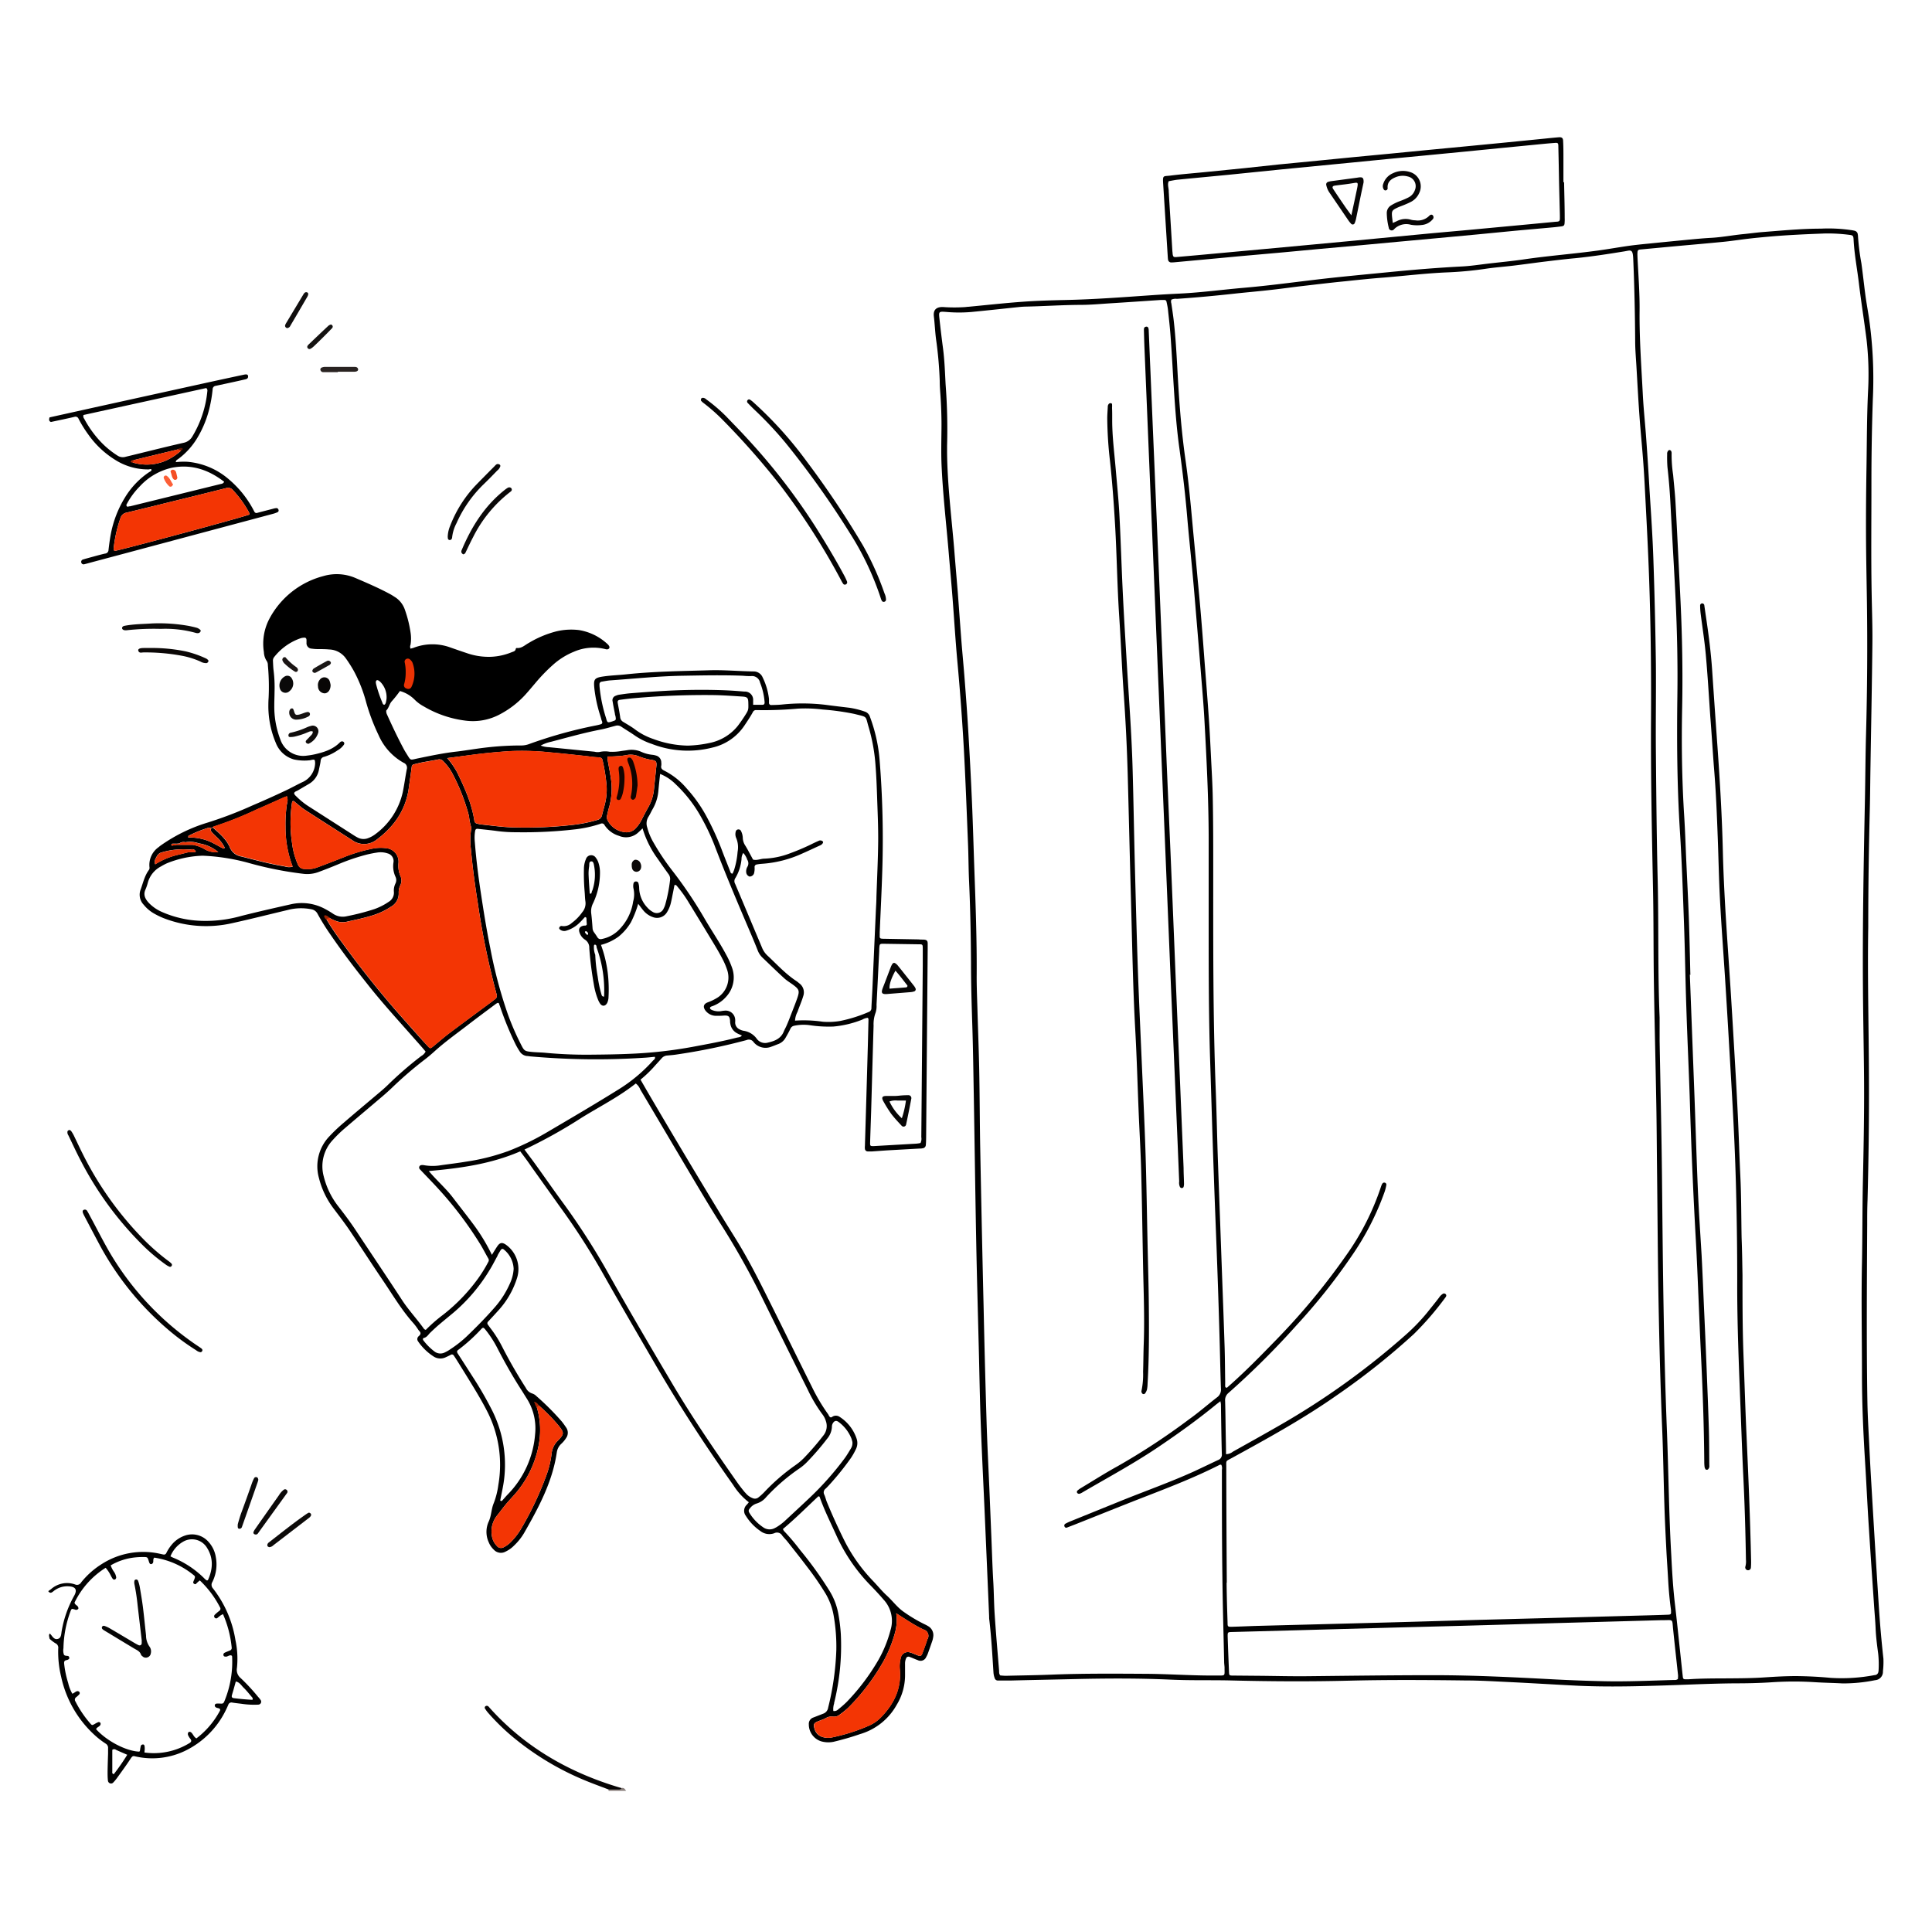 <?xml version="1.0" encoding="UTF-8"?> <svg xmlns="http://www.w3.org/2000/svg" data-name="Layer 1" viewBox="0 0 517 516" id="businessladyarrivelateinofficeintimemanagementconcept"> <g data-name="running late" fill="#000000" class="color000000 svgShape"> <path fill="#010101" d="M74.52 136.41a.57.57 0 0 0-.58-.43 4.48 4.48 0 0 0-.94.19c-1.38.36-2.77.71-4.15 1.08a.61.61 0 0 1-.79-.34c-.22-.4-.42-.81-.65-1.2a27.48 27.48 0 0 0-6.06-7.34 19.49 19.49 0 0 0-11.09-4.78 18.13 18.13 0 0 0-3.21.09c0-.51.35-.64.61-.82a19.41 19.41 0 0 0 5.09-5.59 28.07 28.07 0 0 0 3.07-7.14 36.29 36.29 0 0 0 1.08-5.94.93.93 0 0 1 .8-.93l.76-.16c2.35-.51 4.69-1 7-1.54.47-.1.92-.2.93-.79s-.39-.66-1.21-.48q-5.14 1.09-10.28 2.22L25.43 109l-12.17 2.7c-.15.49-.25 1 .37 1.23 2.1-.45 4.2-.88 6.29-1.37a.86.86 0 0 1 1.1.51 32.4 32.4 0 0 0 2.67 4.3 24.78 24.78 0 0 0 7.89 7.15 16.42 16.42 0 0 0 8.22 2.1c.25 0 .59-.25.77.11-.12.41-.48.5-.73.67a21.68 21.68 0 0 0-6.4 6.74 28.94 28.94 0 0 0-3.78 9.76c-.27 1.4-.45 2.83-.62 4.25a1 1 0 0 1-.95 1c-1.39.32-2.77.72-4.15 1.09-.56.16-1.13.3-1.68.48a.66.66 0 0 0-.49.89.64.64 0 0 0 .79.39c.56-.14 1.13-.29 1.69-.45 4.64-1.24 9.29-2.47 13.93-3.72L73 137.52a8.09 8.09 0 0 0 1.28-.45.51.51 0 0 0 .24-.66Zm-43.07-14.48a23.54 23.54 0 0 1-5.16-4.43 28.66 28.66 0 0 1-3.76-5.44 1.07 1.07 0 0 1-.19-1l32.85-7.21a.84.84 0 0 1 .3.81 28.81 28.81 0 0 1-4 12.12 3.5 3.5 0 0 1-2.4 1.73c-5.09 1.15-10.3 2.49-15.46 3.73a2.58 2.58 0 0 1-2.18-.31Zm4.1 1.86c-.3-.39.05-.51.28-.67l11.78-2.86c.41-.18.81-.32.79.39a15.59 15.59 0 0 1-4.25 2.73 13 13 0 0 1-8.6.41Zm1.89 6.34a16.56 16.56 0 0 1 8.78-5c5.21-.94 9.7.66 13.77 3.8a1 1 0 0 1-.82.57q-12.18 3-24.38 6c-.12 0-.25 0-.38.05-.44.15-.57-.08-.59-.46a20.16 20.16 0 0 1 3.62-4.96Zm-6.78 17.32c-.38-.38-.23-.85-.18-1.27a36 36 0 0 1 1.77-7.58 2.06 2.06 0 0 1 1.67-1.42l7.57-1.85c6.31-1.55 12.62-3.09 18.92-4.68a1.68 1.68 0 0 1 1.9.49 28.65 28.65 0 0 1 4.33 6 2 2 0 0 1 .13.55c-1.38.62-32.7 9.08-36.11 9.76Z" class="color010101 svgShape"></path> <path d="M248.34 435.17a7.94 7.94 0 0 0-.86-.46 39.79 39.79 0 0 1-5.53-3.27c-1.8-1.21-3.06-3-4.64-4.44-1.29-1.18-2.4-2.56-3.61-3.83a44.28 44.28 0 0 1-7.51-10.42q-2.67-5.31-4.93-10.81c-.27-.66-.41-1.38-.71-2a1.24 1.24 0 0 1 .39-1.55c.29-.27.55-.55.82-.84a74 74 0 0 0 6-7.44 18.22 18.22 0 0 0 1.24-2.21 3.63 3.63 0 0 0 .24-2.85 11.07 11.07 0 0 0-4.58-5.89A1.75 1.75 0 0 0 223 379c-.29.11-.55.47-.87.24s-.34-.52-.53-.78a49.32 49.32 0 0 1-4.28-7.2c-4-8-7.9-16-11.88-23.93-2.58-5.18-5.21-10.34-8.24-15.27-1.67-2.72-3.39-5.4-5-8.13q-9.67-15.92-19.07-32l-1.73-3a31.86 31.86 0 0 0 3.42-3.23c.73-.83 1.49-1.63 2.22-2.46a2.15 2.15 0 0 1 1.52-.77c.85-.07 1.69-.14 2.52-.27a162.94 162.94 0 0 0 18.71-3.86 1.51 1.51 0 0 1 1.85.52 4.11 4.11 0 0 0 4.77 1.25c.61-.2 1.21-.47 1.82-.69a3.72 3.72 0 0 0 2-1.72c.46-.79.9-1.58 1.29-2.41a1.36 1.36 0 0 1 1-.78 12 12 0 0 1 4.26-.14 33.31 33.31 0 0 0 6.23.35 27.26 27.26 0 0 0 7.75-1.86 3.57 3.57 0 0 1 1.43-.48c.26.2.21.47.21.71-.06 2.41-.11 4.82-.18 7.22q-.37 13.19-.77 26.35a3.38 3.38 0 0 0 0 .78.76.76 0 0 0 .8.7h1.17c1.43-.1 2.85-.21 4.28-.3l8.38-.47c.26 0 .52 0 .78-.07a.93.93 0 0 0 .89-.88c.06-.65.07-1.3.08-1.95l.42-50.58v-1.37c0-.78-.26-1-1.08-1.07-.46 0-.91 0-1.37-.05l-8.79-.16c-.39 0-.78 0-1.17-.05a.47.47 0 0 1-.43-.53v-1.17c.24-5.53.52-11.05.69-16.58a264.45 264.45 0 0 0-.73-29.66 42.48 42.48 0 0 0-2.56-11.38 2.11 2.11 0 0 0-1.43-1.45 22.33 22.33 0 0 0-4-1c-2.13-.26-4.26-.5-6.39-.79a52.44 52.44 0 0 0-11.88-.07c-.9.08-1.81.1-2.72.12a.57.57 0 0 1-.61-.61v-1a17.67 17.67 0 0 0-1.69-5.77 2.59 2.59 0 0 0-2.46-1.61c-4-.06-7.93-.44-11.91-.31-7.41.22-14.83.3-22.22 1.09-2 .21-4 .27-6 .56-2.5.36-2.69.76-2.45 3.2a37.28 37.28 0 0 0 1.56 7.23c.12.37.23.74.32 1.12s.4.69.14 1.08a1.4 1.4 0 0 1-.34.18c-.38.11-.76.2-1.14.28a120.63 120.63 0 0 0-18 5 6 6 0 0 1-2.29.38 81.21 81.21 0 0 0-9.73.61c-2.39.29-4.77.7-7.16 1-3.56.38-7.06 1.12-10.56 1.84-2.22.46-1.84.71-3.07-1.25-.21-.33-.41-.66-.6-1-1.67-3.1-3.17-6.27-4.61-9.47a2.24 2.24 0 0 1-.19-.55c0-.18-.07-.45 0-.55.71-.71.83-1.8 1.48-2.48a32.17 32.17 0 0 0 2.16-2.72 8.9 8.9 0 0 1 4 2.37 10.13 10.13 0 0 0 2.35 1.73 28.93 28.93 0 0 0 11 3.8 15.28 15.28 0 0 0 9.45-1.69 24.89 24.89 0 0 0 6.75-5.22c.91-1 1.79-2.07 2.68-3.11a45.87 45.87 0 0 1 4.75-4.91 19.24 19.24 0 0 1 5.59-3.49 13.11 13.11 0 0 1 8.4-.7 1.27 1.27 0 0 0 .57.06.74.74 0 0 0 .47-.28.68.68 0 0 0 0-.54 2 2 0 0 0-.48-.6 14.64 14.64 0 0 0-7.59-3.73 17.18 17.18 0 0 0-6.19.37 27.7 27.7 0 0 0-7.33 3.11c-1 .54-1.86 1.46-3.16 1.31a.35.35 0 0 0-.27.23c-.08.68-.68.73-1.12.92a16.26 16.26 0 0 1-5.5 1.21 17.82 17.82 0 0 1-6.52-1c-1.48-.49-2.94-1-4.42-1.52a14 14 0 0 0-9.74.1c-.28.11-.58.16-.85.24a1.33 1.33 0 0 1 0-1.05 10.44 10.44 0 0 0 0-3.3 32.27 32.27 0 0 0-1.51-6.05 6.45 6.45 0 0 0-2.74-3.45c-.38-.24-.76-.5-1.16-.71-3-1.63-6.19-3-9.36-4.36a12.72 12.72 0 0 0-8.6-.49 22.89 22.89 0 0 0-14.32 11.26 14.3 14.3 0 0 0-1.55 9.08 4.53 4.53 0 0 0 .76 2.38 1.92 1.92 0 0 1 .3 1.11 62.73 62.73 0 0 1 .2 8.78c-.06.77-.07 1.56-.07 2.34a25.35 25.35 0 0 0 2 9.69 7.31 7.31 0 0 0 4.88 4.43 13.22 13.22 0 0 0 4.25.21c1.31-.28 1.31-.28 1.39.7a5.73 5.73 0 0 1-3.51 5.2c-1.58.76-3.11 1.62-4.7 2.35q-4.24 2-8.54 3.83a106.21 106.21 0 0 1-12.74 4.82A43.68 43.68 0 0 0 43.39 226a9.26 9.26 0 0 0-.94.71 5.8 5.8 0 0 0-2.45 5.37 1 1 0 0 1-.15.73c-1.15 1.55-1.55 3.41-2.19 5.18a3.86 3.86 0 0 0 .81 4.15 9.68 9.68 0 0 0 2.66 2.28 21.15 21.15 0 0 0 2.62 1.28 31.37 31.37 0 0 0 18.4 1.35c5-1.1 9.87-2.34 14.8-3.51a14 14 0 0 1 6.38-.2 2.27 2.27 0 0 1 1.64 1.2 61.47 61.47 0 0 0 3.5 5.63c3.09 4.52 6.4 8.87 9.81 13.14 4 5.1 8.44 9.91 12.73 14.8 1 1.12 2 2.23 2.88 3.31a2.85 2.85 0 0 1-1.15 1.18 96.62 96.62 0 0 0-9 7.8c-.61.59-1.24 1.15-1.89 1.7-3.28 2.78-6.58 5.52-9.83 8.33a45.16 45.16 0 0 0-3.83 3.62 11.6 11.6 0 0 0-2.84 11.21 22.52 22.52 0 0 0 3.95 8.2c1.4 1.87 2.85 3.73 4.16 5.66 3.06 4.53 6 9.12 9.08 13.65 2.62 3.87 5 7.92 8.16 11.42a16.72 16.72 0 0 1 1.27 1.73c.22.31.62.58.54 1s-.36.53-.57.77a1 1 0 0 0-.08 1.26A14.62 14.62 0 0 0 116 363a3.31 3.31 0 0 0 3.18.27c.47-.21.94-.43 1.4-.67a.57.57 0 0 1 .84.15c.3.43.58.87.86 1.31 1.54 2.48 3.11 5 4.61 7.47 1.17 1.95 2.32 3.91 3.36 5.94a31.33 31.33 0 0 1 3.11 19.88 21.16 21.16 0 0 1-1.23 4.91c-.67 1.57-.62 3.31-1.32 4.86a6.68 6.68 0 0 0 0 5.68 5.5 5.5 0 0 0 1.32 1.91 2.57 2.57 0 0 0 3.21.5 7.7 7.7 0 0 0 2.21-1.58 15.36 15.36 0 0 0 2.68-3.34c3.88-6.79 7.59-13.65 8.76-21.54a3.85 3.85 0 0 1 1.22-2.37 7.73 7.73 0 0 0 1.25-1.49 2.45 2.45 0 0 0 0-2.92c-.37-.54-.74-1.08-1.15-1.58a69.57 69.57 0 0 0-6.76-6.76 2.74 2.74 0 0 0-1.14-.71 2.84 2.84 0 0 1-1.69-1.49 130.05 130.05 0 0 1-6.33-11 31.24 31.24 0 0 0-3-4.8c-.28-.36-.54-.73-.81-1.1a.6.6 0 0 1 .05-.86c.93-1 1.86-2 2.76-3a23.1 23.1 0 0 0 5-8.75 8 8 0 0 0-3-8.81c-1-.69-1.61-.6-2.29.38-.46.68-.88 1.39-1.47 2.33a50.3 50.3 0 0 0-4.94-8.15c-1.83-2.45-3.72-4.85-5.58-7.28s-4.26-4.49-6.37-7c8.48-.75 16.68-1.89 24.48-5.27 1 1.35 2 2.65 2.9 4 2.5 3.5 5 7 7.48 10.49a185.76 185.76 0 0 1 11.63 18c4.63 8.21 9.38 16.36 14.12 24.51 6.44 11.09 13.43 21.82 20.85 32.28a17.89 17.89 0 0 0 4.19 4.63c-.21.25-.36.46-.53.64a2.21 2.21 0 0 0-.27 3 13.57 13.57 0 0 0 3.89 4.06 3.88 3.88 0 0 0 3.71.59 1.6 1.6 0 0 1 2.14.64c.41.51.89 1 1.29 1.47 1.77 2.25 3.56 4.48 5.28 6.77a78 78 0 0 1 5 7.24 17.28 17.28 0 0 1 2.2 6 48.12 48.12 0 0 1 .7 9.13 73.79 73.79 0 0 1-2.19 15.43 2 2 0 0 1-1.22 1.57l-2.72 1.06a1.77 1.77 0 0 0-1.23 1.81 4.73 4.73 0 0 0 3.31 4.57 7 7 0 0 0 3.28.13 73.11 73.11 0 0 0 7.11-2.06 16.5 16.5 0 0 0 9.81-7.83 15.25 15.25 0 0 0 2.24-8.16v-2.74a3.47 3.47 0 0 1 .27-1.52.68.68 0 0 1 .94-.42c.73.27 1.44.6 2.17.86a1.63 1.63 0 0 0 2.29-.85 5.37 5.37 0 0 0 .42-.87c.42-1.16.83-2.33 1.23-3.5a6 6 0 0 0 .21-.95 2.77 2.77 0 0 0-1.38-2.93Zm-51.2-157.47c-3.91 1-7.87 1.72-11.83 2.46A118.56 118.56 0 0 1 169 282c-3.64.17-7.29.22-10.93.25a116.15 116.15 0 0 1-12.09-.5c-1.23-.12-2.47-.11-3.7-.24-1.86-.19-2-.28-2.83-1.92a69.65 69.65 0 0 1-3.57-8.22 122.57 122.57 0 0 1-4.69-17.69c-1-4.91-1.78-9.85-2.53-14.8-.68-4.5-1.25-9-1.6-13.56a11 11 0 0 1 .08-2.92c.09-.49.28-.64.81-.58 1.74.19 3.49.36 5.23.6a39 39 0 0 0 5.06.3 120.23 120.23 0 0 0 16-.81 34 34 0 0 0 6.45-1.45.79.79 0 0 1 1.11.39 7 7 0 0 0 3.85 2.84 4.8 4.8 0 0 0 5.25-1c.29-.25.55-.53 1.05-1a26.77 26.77 0 0 0 4.09 8.19q1.37 2 2.82 4a2.13 2.13 0 0 1 .45 1.63 42.42 42.42 0 0 1-1.27 6.5 5.29 5.29 0 0 1-.43 1.08 2 2 0 0 1-3 .91 5 5 0 0 1-1.36-1.1 7.91 7.91 0 0 1-2.21-5.26 4.67 4.67 0 0 0-.21-1.33.61.61 0 0 0-.6-.41.65.65 0 0 0-.71.54 3.19 3.19 0 0 0 0 1.34 7.06 7.06 0 0 1-.09 3.48 13.58 13.58 0 0 1-3.64 7.41 8.83 8.83 0 0 1-4.79 2.63 1 1 0 0 1-1.15-.5c-.28-.44-.57-.87-.88-1.29a2 2 0 0 1-.4-1.07c-.1-1.36-.2-2.72-.37-4.08a4.71 4.71 0 0 1 .5-2.63 19 19 0 0 0 1.85-8.5 8.36 8.36 0 0 0-.45-2.48 4.18 4.18 0 0 0-.65-1.19 1.47 1.47 0 0 0-2.65.34 6.65 6.65 0 0 0-.54 2.65 55.5 55.5 0 0 0 .18 6c.09.91.08 1.82.22 2.72a3.64 3.64 0 0 1-.87 2.88A12.33 12.33 0 0 1 153 247a3.14 3.14 0 0 1-2.7.81.53.53 0 0 0-.36.09.68.68 0 0 0-.25.28.4.4 0 0 0 .1.52 1.8 1.8 0 0 0 1.82.34 8.58 8.58 0 0 0 3.61-2.23c.46-.45.89-.94 1.3-1.38.41 0 .42.29.43.55 0 .52.06 1 .08 1.43-.23.42-.52.26-.75.3-1.14.18-1.57.88-1.18 1.92a3.57 3.57 0 0 0 1.42 1.83 2.53 2.53 0 0 1 1.17 2.29 95.32 95.32 0 0 0 1.22 9.67 18.75 18.75 0 0 0 1.06 3.95 6 6 0 0 0 .61 1.21c.6.86 1.5.71 1.95-.28a4 4 0 0 0 .31-1.52 37.34 37.34 0 0 0-.21-6.43 33.69 33.69 0 0 0-1.81-7.48 13.82 13.82 0 0 0 4.73-2.23 14.38 14.38 0 0 0 3.29-3.83 27.91 27.91 0 0 0 1.94-4.94c.49.63.86 1.16 1.27 1.65a5.76 5.76 0 0 0 2.65 1.91 3.1 3.1 0 0 0 3.76-1.26 8.55 8.55 0 0 0 1.14-2.88c.18-.76.31-1.53.47-2.29s.27-1.41.41-2.11c.4-.2.57.12.77.35a32.84 32.84 0 0 1 3.15 4.45q3.48 5.66 6.9 11.33c.77 1.28 1.51 2.58 2.19 3.91a19.21 19.21 0 0 1 1.12 2.7 6.4 6.4 0 0 1-2.44 7.24 13.42 13.42 0 0 1-2.79 1.38c-1.1.42-1.31 1.18-.65 2.13a3.57 3.57 0 0 0 2.85 1.47 22.87 22.87 0 0 0 2.34-.08c1 0 1.29.23 1.42 1.17.05.32 0 .65.09 1a3.44 3.44 0 0 0 1.85 2.6c.4.22.82.38 1.24.57-.3.48-.88.47-1.38.59Zm-33.74-69.82c-.23-1.54-.55-3.07-.81-4.6a5.56 5.56 0 0 1 0-.83c.83 0 1.6 0 2.37-.07a20.88 20.88 0 0 0 2.52-.27 5.68 5.68 0 0 1 3.62.36 16.49 16.49 0 0 0 3.57.94c.87.19 1.05.49 1 1.38-.22 2.14-.45 4.27-.66 6.4a12 12 0 0 1-1.51 4.81c-.65 1.13-1.23 2.29-1.83 3.44a9.43 9.43 0 0 1-1.43 2.09 3.32 3.32 0 0 1-3.16 1.15 5.82 5.82 0 0 1-4.37-2.94 2 2 0 0 1-.27-1.48c.17-.69.3-1.4.51-2.08a18.21 18.21 0 0 0 .45-8.3Zm-1.75 58.83c-.53 0-.62-.3-.71-.61a32.21 32.21 0 0 1-1-4.76 42 42 0 0 1-.65-5.81 5.46 5.46 0 0 1-.36-2.19c0-.23 0-.56.3-.53s.37.28.41.54a1.1 1.1 0 0 1 0 .18 33.41 33.41 0 0 1 2.01 13.18Zm-3.44-27.64c-.15.16-.28.14-.4 0-.1-1.61-.24-3.23-.3-4.84a11.36 11.36 0 0 1 .14-2.33c.09-.51-.13-1.41.64-1.38.56 0 .63.88.74 1.45a13.17 13.17 0 0 1-.51 6.32c-.19.24-.14.57-.31.82Zm-.83 10.83a1.32 1.32 0 0 0-.08.19c-.07.16-.16.17-.28 0a2.26 2.26 0 0 1-.37-.39c-.08-.13-.22-.34 0-.45a.36.36 0 0 1 .32 0c.22.24.44.38.41.65Zm54.72 20.53c-.53 1.33-1 2.65-1.6 4-.22.54-.54 1.05-.75 1.59-.77 1.94-2.44 2.59-4.27 3a2.74 2.74 0 0 1-2.95-1 5.29 5.29 0 0 0-3.57-2.17 3.68 3.68 0 0 1-1.09-.4 2 2 0 0 1-1.14-1.89 4 4 0 0 0 0-.77 2.54 2.54 0 0 0-2.84-2.32 8.09 8.09 0 0 0-1 .14 4.45 4.45 0 0 1-2.11-.22c-.3-.09-.73-.29-.77-.51-.1-.48.42-.52.75-.66a9 9 0 0 0 3.64-2.56 7.62 7.62 0 0 0 1.5-7.66 23.09 23.09 0 0 0-1.6-3.55c-1.72-3.21-3.77-6.23-5.61-9.37a116.23 116.23 0 0 0-8.78-13.08 63.32 63.32 0 0 1-5-7.47 16 16 0 0 1-1.72-4.12 3.36 3.36 0 0 1 .32-2.8c.42-.65.73-1.38 1.12-2.05a11.64 11.64 0 0 0 1.54-4.79c.13-1.48.3-3 .48-4.65a12.25 12.25 0 0 1 4.19 2.79 36.19 36.19 0 0 1 6.59 8.43 59.51 59.51 0 0 1 3.71 7.72c3.07 8.08 6.44 16 9.86 24 .61 1.44 1.21 2.88 1.78 4.33a5.25 5.25 0 0 0 1.29 1.92c1.93 1.84 3.84 3.71 5.81 5.51.76.69 1.68 1.22 2.51 1.85 1.46 1.11 1.6 1.55 1 3.33-.39 1.14-.84 2.28-1.29 3.43Zm23.2-16.74c.07-1.05.14-1.13 1.12-1.12l9.37.14c1.12 0 1.13 0 1.14 1.24v4.49q-.19 22.95-.39 45.88a2.56 2.56 0 0 1-.21 1.57 8.92 8.92 0 0 1-1.11.17l-11.49.66c-.81 0-.91-.06-.89-.85.08-2.87.19-5.73.28-8.59.22-7.61.42-15.22.65-22.83a8.71 8.71 0 0 1 .54-3.44 5.83 5.83 0 0 0 .25-2.11c.25-4.81.48-9.62.72-14.43-.01-.26 0-.47.02-.78Zm-74.83-69.62a7.88 7.88 0 0 1-.05-1 .67.67 0 0 1 .61-.65c.77-.12 1.54-.29 2.31-.34 6.42-.45 12.82-1.13 19.26-1.24 5.4-.09 10.8-.21 16.19 0a19.38 19.38 0 0 0 2.14.1 2.19 2.19 0 0 1 2.46 1.74 17.42 17.42 0 0 1 1.22 5.29c0 .39-.13.63-.53.64h-2.54v-1.21a2.19 2.19 0 0 0-2.34-2.32c-1.75-.15-3.5-.28-5.26-.35-5.59-.21-11.18-.13-16.76.2q-4.19.25-8.37.59c-1 .08-2.06.24-3.09.39a3.44 3.44 0 0 0-.93.28 1.25 1.25 0 0 0-.85 1.55c.17 1.09.4 2.17.61 3.25 0 .26.12.51.17.76.15.91.11 1-.74 1.26l-.18.07c-1.21.37-1.28.36-1.61-.87a39.3 39.3 0 0 1-1.72-8.14Zm38.79 7.57c-.6.93-1.23 1.84-1.91 2.72a12.94 12.94 0 0 1-7.37 4.45 32 32 0 0 1-5.92.73 27.63 27.63 0 0 1-9.22-1.77 17.41 17.41 0 0 1-4.82-2.5c-1-.77-2.17-1.42-3.28-2.1a1.58 1.58 0 0 1-.78-1.26c-.17-1.22-.41-2.43-.63-3.65-.13-.67 0-.94.76-1 1.22-.17 2.45-.31 3.68-.42a210.47 210.47 0 0 1 21.45-.82c2.47.05 4.94.23 7.41.39 1.36.09 1.59.35 1.62 1.65.05 1.94.06 1.94-.99 3.58Zm-51.79 6.87c4.4-1.15 8.77-2.4 13.24-3.26 1.34-.25 2.64-.67 3.95-1a1.82 1.82 0 0 1 1.66.27c1.24.83 2.53 1.58 3.75 2.45a18.21 18.21 0 0 0 4.37 2.12 26.59 26.59 0 0 0 16.09 1 14.07 14.07 0 0 0 8.66-5.89c.79-1.19 1.6-2.37 2.28-3.63a.9.9 0 0 1 .93-.54 100.71 100.71 0 0 0 11.12-.39 37.57 37.57 0 0 1 6.62.24 65.58 65.58 0 0 1 8.5 1.18c3.68.94 2.85.38 3.87 3.73a48.05 48.05 0 0 1 1.8 10.36c.2 2.6.3 5.2.39 7.8.13 4 .33 8.07.3 12.1-.05 5-.3 10-.47 15 0 1.23-.1 2.47-.15 3.7q-.45 10.05-.89 20.09c-.08 1.95-.21 3.9-.3 5.85a1.08 1.08 0 0 1-.77 1.15 38 38 0 0 1-7.61 2.39 18.7 18.7 0 0 1-4.66.2 34.52 34.52 0 0 0-7.4-.29 5.62 5.62 0 0 1 .66-2.34c.48-1.42 1.11-2.77 1.53-4.21a3 3 0 0 0-1.1-3.47 7.55 7.55 0 0 0-.77-.6c-2.9-1.91-5.22-4.49-7.74-6.83a5.91 5.91 0 0 1-1.41-2.08c-2.4-5.69-4.78-11.38-7.19-17.06a1.46 1.46 0 0 1 .08-1.61 12.05 12.05 0 0 0 1.62-5 3 3 0 0 1 .47-1.68 5.18 5.18 0 0 1 1.07 1.82 1.78 1.78 0 0 1 .06 1.84 2.46 2.46 0 0 0-.35 1.5 1.31 1.31 0 0 0 .89 1.16 1.26 1.26 0 0 0 1.2-.82 5.12 5.12 0 0 0 .15-1.74.67.67 0 0 1 .58-.67 10.41 10.41 0 0 1 1.35-.18 30.84 30.84 0 0 0 10.72-2.7c1.67-.73 3.31-1.51 5-2.28.53-.26.84-.8.61-1a.93.93 0 0 0-1.08-.18q-1.08.47-2.13 1a60.09 60.09 0 0 1-5.56 2.35 21.48 21.48 0 0 1-6.84 1.43c-1 0-2 .55-3.06.25l-1.38-2.56c-.22-.4-.45-.8-.69-1.18a4 4 0 0 1-.67-2 4.53 4.53 0 0 0-.46-1.88.75.75 0 0 0-.79-.45.73.73 0 0 0-.65.63 2.59 2.59 0 0 0 .16 1.72 6.44 6.44 0 0 1 .35 3.63 21.59 21.59 0 0 1-.91 4.78 8.35 8.35 0 0 1-.45 1.07c-.52 0-.56-.46-.69-.79-.76-1.93-1.54-3.86-2.27-5.81a74.81 74.81 0 0 0-3.71-8.16 37.86 37.86 0 0 0-5.56-8 19.31 19.31 0 0 0-6.07-4.82c-.59-.29-.93-.66-.76-1.36a2.91 2.91 0 0 0 0-.78 1.89 1.89 0 0 0-1.42-1.88 4.91 4.91 0 0 0-.94-.2 9.39 9.39 0 0 1-3-.8 6.46 6.46 0 0 0-3.63-.46c-.64.11-1.29.17-1.93.28a14.27 14.27 0 0 1-2.92.16 6.73 6.73 0 0 0-2.68.06 3.29 3.29 0 0 1-1.35-.07l-12.23-1.21a6.85 6.85 0 0 1-2.17-.43 10.1 10.1 0 0 1 2.78-1.02ZM126.4 202c3.48-.46 7-.79 10.47-1a72.23 72.23 0 0 1 10.51.37c3 .26 6.08.61 9.11.93 1 .11 2.06.29 3.1.35 1.63.1 1.52.16 1.84 1.65a49 49 0 0 1 .88 5.77 15.73 15.73 0 0 1-.37 4.84c-.24 1.08-.58 2.13-.83 3.21a1.65 1.65 0 0 1-1.26 1.32 38.43 38.43 0 0 1-5.71 1.22 111.35 111.35 0 0 1-17.12.77c-2.79-.1-5.56-.51-8.34-.79a8.14 8.14 0 0 1-1-.22.85.85 0 0 1-.74-.77c-.71-4.62-2.6-8.82-4.64-13a22.39 22.39 0 0 0-2.63-3.77Zm-25.64-19.89c.2-.22.65 0 1.13.5a5.83 5.83 0 0 1 1.55 4.37 9.66 9.66 0 0 1-.18 1c-.06.23-.22.58-.38.6-.39.06-.48-.31-.59-.62a34.52 34.52 0 0 1-1.62-4.75c-.07-.4-.22-.79.09-1.13Zm-21.11 29.45 3-1.76a5.52 5.52 0 0 0 2.71-3.87c.15-.76.35-1.52.44-2.3a1.12 1.12 0 0 1 .91-1.08 12.84 12.84 0 0 0 3.67-1.77 4.91 4.91 0 0 0 1.62-1.46.55.55 0 0 0 0-.71.63.63 0 0 0-.71-.16.93.93 0 0 0-.32.21c-1.81 1.85-4.15 2.6-6.57 3.17a20.25 20.25 0 0 1-2.31.39 6.45 6.45 0 0 1-7.06-4.3 24.53 24.53 0 0 1-1.63-9.16c0-1.23.06-2.47.07-3.71a36.68 36.68 0 0 0-.26-5.64c-.11-.84-.12-1.69-.17-2.54a1.51 1.51 0 0 1 .36-1.07 15.33 15.33 0 0 1 7.07-5 3.19 3.19 0 0 1 .76-.14c.53-.07.75.1.79.59v.78a1.45 1.45 0 0 0 1.42 1.56 11.31 11.31 0 0 0 1.55.12c1 0 2.08 0 3.12.1a5.66 5.66 0 0 1 4.47 2.43 35.32 35.32 0 0 1 2.18 3.46A38.5 38.5 0 0 1 98 188a54 54 0 0 0 3.31 8.74 15.56 15.56 0 0 0 6.69 7.39 1.41 1.41 0 0 1 .86 1.71c-.39 2-.66 4.11-1.08 6.15a19.06 19.06 0 0 1-7.59 11.43 6.87 6.87 0 0 1-1.54.82 3.36 3.36 0 0 1-3-.13c-.29-.15-.57-.31-.85-.49l-12.48-8a19.89 19.89 0 0 1-3-2.47c-.27-.26-.59-.51-.61-.93.2-.4.61-.47.94-.66Zm-29.17 12.1a31.07 31.07 0 0 1 4.83-2 2.46 2.46 0 0 1 1.29-.11h.08a2.46 2.46 0 0 1 .59-.36 94.28 94.28 0 0 0 11.4-4.54c2.33-1 4.64-2.05 6.95-3.08.35-.16.71-.29 1.15-.46a3.19 3.19 0 0 1 0 2.13 35.73 35.73 0 0 0-.37 6 29.45 29.45 0 0 0 1.92 10.72 3.87 3.87 0 0 1-2.14-.08c-3.92-.63-7.74-1.68-11.58-2.65a4 4 0 0 1-3.11-2.46c-.91-2.15-2.7-3.63-4.38-5.17-.1-.09-.3-.06-.47-.07a.9.9 0 0 0 .07 1.21c.4.42.81.84 1.24 1.23a10 10 0 0 1 2.19 2.86c-.23.45-.47.22-.66.12-.75-.38-1.48-.81-2.23-1.19a13.49 13.49 0 0 0-6.15-1.62h-.73c.03-.27.03-.44.11-.48Zm-4.31 2.12a10.2 10.2 0 0 1 1.1 0l.73-.07a1.81 1.81 0 0 1 1.6-.32 6.9 6.9 0 0 1 3.6.3 10.53 10.53 0 0 1 5.2 2.33 5.87 5.87 0 0 1-3.43-.64 9.22 9.22 0 0 0-3.43-1.29h-4.3c-.36.06-.73.11-1.09.19-.15 0-.27 0-.29-.15a.31.31 0 0 1 .31-.35ZM42 229.09a2 2 0 0 1 1.34-1 20.09 20.09 0 0 1 7.31-.75c.58-.06 1.19-.26 1.62.35.18.19.08.32-.12.35a5.3 5.3 0 0 1-.69 0l-1.15.05c-.89.22-1.76.45-2.65.66a19.38 19.38 0 0 0-6.13 2.55c-.37-.94.14-1.57.47-2.21ZM77.85 242c-4.44 1-8.87 2-13.28 3.12a34.93 34.93 0 0 1-10.8 1.31 28.26 28.26 0 0 1-10.4-2.36 10.9 10.9 0 0 1-3.65-2.55c-.93-1.06-1.43-2.14-.76-3.54a13 13 0 0 0 .62-1.85 7 7 0 0 1 3.5-4.26 16.28 16.28 0 0 1 1.54-.82 27.7 27.7 0 0 1 9.59-2.05 54.55 54.55 0 0 1 12.2 1.9 95.77 95.77 0 0 0 14.71 2.94 8.67 8.67 0 0 0 4.22-.51c1.71-.63 3.4-1.3 5.09-2a54.39 54.39 0 0 1 7.93-2.68c.83-.19 1.66-.36 2.49-.48a5.8 5.8 0 0 1 2.89.22 2.11 2.11 0 0 1 1.55 2.41 6.72 6.72 0 0 0 .52 3.79 2.08 2.08 0 0 1 0 1.88 4.24 4.24 0 0 0-.4 2.27 2.82 2.82 0 0 1-1.41 2.61 16.48 16.48 0 0 1-3.81 1.94 61.93 61.93 0 0 1-7.35 1.9 4.62 4.62 0 0 1-3.73-.67 22.84 22.84 0 0 0-2-1.2 13.09 13.09 0 0 0-9.26-1.32Zm31.46 32.24a257.35 257.35 0 0 1-17.67-21.84 74.78 74.78 0 0 1-4.26-6.3c0-.66.32-.75.85-.43s1 .54 1.58.75a5 5 0 0 0 2.87.27c2.48-.56 5-1.05 7.38-1.84a18.75 18.75 0 0 0 4.55-2.2 4 4 0 0 0 2.08-3.71 4.41 4.41 0 0 1 .45-2.08 2.86 2.86 0 0 0 0-2.46 6.92 6.92 0 0 1-.51-3.43 3.64 3.64 0 0 0-3.39-4 11.44 11.44 0 0 0-3.5.12 43.77 43.77 0 0 0-8 2.42c-2.25.87-4.48 1.76-6.74 2.58a7.36 7.36 0 0 1-3.64.45 1.84 1.84 0 0 1-1.62-1.12 20.39 20.39 0 0 1-1.59-5.81 36.81 36.81 0 0 1 0-10.89 2 2 0 0 1 .16-.33c.4-.11.58.22.82.41.77.6 1.48 1.28 2.3 1.81 4.26 2.76 8.54 5.48 12.81 8.22a5.45 5.45 0 0 0 6.72-.26c4.59-3.47 7.65-7.92 8.44-13.74.26-1.87.53-3.73.77-5.6a.73.73 0 0 1 .57-.69c.76-.18 1.52-.38 2.28-.53 1.41-.27 2.82-.48 4.22-.77a1.38 1.38 0 0 1 1.39.48 14.25 14.25 0 0 1 2.25 2.94 52.23 52.23 0 0 1 4.63 11.76 13.9 13.9 0 0 0 .55 2.86c.1.2 0 .51 0 .76a19.05 19.05 0 0 0-.06 5.06c.43 4.8 1.06 9.57 1.82 14.32a210 210 0 0 0 4.81 23.68c.09.31.16.63.25.94a1.12 1.12 0 0 1-.43 1.37c-.37.26-.72.56-1.09.83-3.71 2.75-7.43 5.48-11.12 8.26-1.45 1.1-2.82 2.3-4.23 3.46-.88.72-.9.73-1.7-.17-1.72-1.79-3.31-3.68-5-5.52Zm34.34 102.36c-.09-.43.11-.57.52-.49a47.74 47.74 0 0 1 5.19 5.26c1.67 2.05 1.69 2.39-.13 4.23a5.63 5.63 0 0 0-1.62 3.44 25.53 25.53 0 0 1-1.48 6 86.25 86.25 0 0 1-6.68 14.07 17.33 17.33 0 0 1-2.73 3.54 6.9 6.9 0 0 1-1.87 1.39 1.43 1.43 0 0 1-1.92-.35 4.77 4.77 0 0 1-1.29-2.58 6.84 6.84 0 0 1 1.47-5.65c.73-.92 1.42-1.86 2.16-2.76s1.37-1.56 2.06-2.34A27.7 27.7 0 0 0 144.1 387a21.3 21.3 0 0 0-.45-10.4Zm-10.51-15.73c2 3.88 4.15 7.65 6.51 11.31.46.71.89 1.44 1.35 2.15a14.87 14.87 0 0 1 2.19 9.51 25.9 25.9 0 0 1-7.38 16.16c-.49.51-.95 1.06-1.42 1.59a.34.34 0 0 1-.53-.05c.34-1.78.76-3.55 1-5.36a32.41 32.41 0 0 0-3.53-19.43 95.87 95.87 0 0 0-4.59-7.92c-1.41-2.19-2.8-4.38-4.22-6.56-.24-.37-.34-.69.08-1a46 46 0 0 0 6.21-5.62c.43-.45.6-.4 1.06.16a28.77 28.77 0 0 1 3.27 5.06Zm0-24.89c.25-.46.52-.91.79-1.35s.58-.53.93-.21a7 7 0 0 1 2.59 5.13 10.72 10.72 0 0 1-1.05 4.05 24.53 24.53 0 0 1-3.84 6.07c-2.43 2.8-5 5.41-7.7 8a31 31 0 0 1-4.29 3.37 9.91 9.91 0 0 1-1.51.88 2.6 2.6 0 0 1-2.77-.22 15.11 15.11 0 0 1-3-3c-.19-.24-.15-.58.13-.64.85-.19 1.2-.92 1.75-1.44.8-.76 1.6-1.52 2.45-2.23 1.18-1 2.41-2 3.61-3a46.09 46.09 0 0 0 9.77-11.48c.81-1.28 1.46-2.63 2.18-3.91Zm2.51-27.81a56.68 56.68 0 0 1-11 2.72c-2.18.37-4.37.62-6.56.93a13.26 13.26 0 0 1-4.66 0 2 2 0 0 0-.77 0 .65.65 0 0 0-.33 1.07c1.69 1.8 3.43 3.56 5.09 5.39a98.53 98.53 0 0 1 11.25 14.94c.7 1.17 1.31 2.39 2 3.57a.85.85 0 0 1 0 .91 36.17 36.17 0 0 1-2.76 4.48 47.94 47.94 0 0 1-9.32 9.66 41.29 41.29 0 0 0-4.66 4.07c-.22-.12-.37-.15-.44-.24-1.91-2.7-4.21-5.11-6-7.9-4.09-6.26-8.27-12.46-12.4-18.69-1.44-2.17-3-4.24-4.61-6.3a21.4 21.4 0 0 1-3.86-8 10.29 10.29 0 0 1 2.5-9.77 33.45 33.45 0 0 1 3.08-3c3.36-2.88 6.75-5.72 10.12-8.59.89-.76 1.76-1.54 2.61-2.35a101.9 101.9 0 0 1 8.41-7.27c1-.75 1.94-1.54 2.86-2.37 2.75-2.5 5.77-4.66 8.71-6.91 2.58-2 5.19-3.92 7.8-5.87.15-.11.33-.19.46-.27.44 0 .38.32.47.53a5.76 5.76 0 0 1 .27.73 83.11 83.11 0 0 0 4 9.72c.34.7.74 1.37 1.15 2a2.59 2.59 0 0 0 1.89 1.24c.33 0 .65.08 1 .11a198.16 198.16 0 0 0 30.43.36c1-.05 1.91-.17 2.86-.25.17.55-.23.76-.48 1a42.3 42.3 0 0 1-9.25 7.74c-6.43 4-12.91 7.8-19.41 11.62a70.87 70.87 0 0 1-10.41 4.99Zm63.73 91.27c-.74-.9-1.47-1.82-2.14-2.78-6-8.56-11.92-17.21-17.26-26.23-5.82-9.84-11.62-19.7-17.21-29.68a187.4 187.4 0 0 0-12.35-19.18c-2.31-3.14-4.53-6.35-6.81-9.52-1-1.41-2.08-2.81-3.26-4.41a134.23 134.23 0 0 0 15.34-8.55c4.85-3 10-5.6 14.44-9.13a3.62 3.62 0 0 1 1.2 1.59c5.11 8.61 10.19 17.24 15.31 25.84 2 3.35 4 6.7 6.11 10a210.25 210.25 0 0 1 11.52 20.57q5.92 12 11.87 23.92a39.37 39.37 0 0 0 3.86 6.52 5.61 5.61 0 0 1 1 1.9 4 4 0 0 1-.65 3.84 73.53 73.53 0 0 1-5.22 6.05 16.36 16.36 0 0 1-2.4 2 53.85 53.85 0 0 0-8.23 7.15 14.36 14.36 0 0 1-1.59 1.43 1.47 1.47 0 0 1-1.48.17 4.47 4.47 0 0 1-2.01-1.5Zm8.14 9.39a2.94 2.94 0 0 1-3.31-.11 12.4 12.4 0 0 1-3.62-3.77c-.37-.59-.3-.86.16-1.39a3.57 3.57 0 0 1 1.75-1.2 5.28 5.28 0 0 0 2.54-1.72 52.27 52.27 0 0 1 8.86-7.64 13.43 13.43 0 0 0 2.22-1.9 68.44 68.44 0 0 0 5.21-6.06 5.34 5.34 0 0 0 1.29-3.18 1.8 1.8 0 0 1 .22-.93c.42-.72.93-.87 1.58-.38a10.26 10.26 0 0 1 3.42 4.42c.14.36.21.75.26.9a2.76 2.76 0 0 1-.37 1.72c-.54.89-1.06 1.79-1.67 2.63a81 81 0 0 1-9.58 10.78c-2.11 2-4.28 4-6.43 6a13.81 13.81 0 0 1-2.49 1.83Zm15.67 47a63.76 63.76 0 0 0 1.81-18.57 46.74 46.74 0 0 0-.67-5.41 17.7 17.7 0 0 0-2.38-6.15 98.87 98.87 0 0 0-7.86-10.91 57.34 57.34 0 0 0-4.29-5.06 2.08 2.08 0 0 1-.29-.54c3.33-2.79 6.39-5.86 9.5-8.77.21.09.3.1.31.13 1.24 3.57 2.95 6.93 4.5 10.37a46.49 46.49 0 0 0 9.07 13.3c1.23 1.26 2.43 2.55 3.57 3.88a8.35 8.35 0 0 1 1.83 8.18 33.07 33.07 0 0 1-3.21 7.92 57.68 57.68 0 0 1-8.57 11.34 28.79 28.79 0 0 1-2.2 1.92 1.48 1.48 0 0 1-1.31.43 4.85 4.85 0 0 1 .23-2.06Zm25-17.24c-.41 1.3-.88 2.59-1.37 3.86-.3.77-.53.83-1.36.52-.6-.23-1.19-.53-1.81-.7a1.94 1.94 0 0 0-2.65 1.55 8.39 8.39 0 0 0-.23 2.91c.48 5.11-1.53 9.26-5 12.82a10.05 10.05 0 0 1-3.35 2.31 49.51 49.51 0 0 1-10 3.15 4.88 4.88 0 0 1-2.31-.15 3.11 3.11 0 0 1-2.18-2.29c-.31-1.16-.14-1.49 1-1.93.66-.27 1.35-.49 2-.82a3 3 0 0 1 2-.43 2.32 2.32 0 0 0 1.82-.57A22.25 22.25 0 0 0 227 457a57.42 57.42 0 0 0 9.5-12.57 34.85 34.85 0 0 0 3.08-7.78 12.73 12.73 0 0 0 .25-4.9c1.36.87 2.44 1.58 3.54 2.25a36 36 0 0 0 3.74 2.09 1.74 1.74 0 0 1 1.13 2.5Z" fill="#000000" class="color000000 svgShape"></path> <path fill="#010101" d="M418.71 58.32c0-3.18-.11-6.37-.16-9.56h-.18v-6.44c0-1.49 0-3-.08-4.49 0-.9-.32-1.17-1.21-1.09-1.75.14-3.5.34-5.25.51l-10.09 1-9.52.92-10.48 1-9.32.91-10.48 1-9.32.92-10.29 1-9.33 1-10.48 1.05c-3.11.31-6.22.55-9.32.94-1.92.24-2.09-.19-1.94 2.19l1.24 19.67a5.7 5.7 0 0 0 .06.58.85.85 0 0 0 .93.8c.52 0 1-.06 1.56-.11l7.38-.68 9.52-.89 11.26-1 9.72-.91 11.07-1 9.91-.92 10.87-1 10.1-.94 10.3-1c3.43-.32 6.86-.61 10.3-.93.71-.06 1.42-.15 2.13-.24.94-.11 1.06-.25 1.09-1.25.03-.36.02-.71.01-1.04Zm-2.14 1-8 .76-15.73 1.47c-3.44.32-6.87.61-10.3.93l-10.49 1-10.05.96-10.68 1-10.11.94-10.88 1-10.1.93-5.44.48c-.75.06-.88-.07-1-.85 0-.26-.05-.52-.07-.78q-.45-7.5-.92-15c0-.32-.05-.65-.05-1 0-.89-.41-1.78 0-2.67.82-.14 1.64-.33 2.47-.41 4.54-.45 9.07-.87 13.6-1.31l13.78-1.4 9.33-.91 10.29-1 9.32-.92 10.48-1 9.52-.92 10.1-1 9.51-.93c1.62-.16 3.24-.32 4.86-.44.87-.07 1 0 1 1q.11 4.79.19 9.56c.07 2.92.15 5.85.22 8.78v1c-.05.56-.17.68-.85.75Z" class="color010101 svgShape"></path> <path d="M504 443.9q-.74-6.7-1.19-13.42-.48-7.41-.93-14.81-.57-9.36-1.12-18.71-.27-4.48-.49-9c-.2-4.35-.49-8.71-.56-13.07-.26-15.75-.13-31.5-.05-47.26 0-2.14 0-4.29.09-6.44.28-10.87.43-21.74.38-32.61-.05-13.73-.41-27.47-.19-40.47 0-11 .16-21.3.42-31.58.09-3.65.11-7.29.17-10.94.18-11.13.4-22.26.52-33.39.05-4.29-.11-8.59-.19-12.89-.19-10.08-.06-20.17-.07-30.26q0-11.15.38-22.26a114.78 114.78 0 0 0-1.08-22c-.3-1.93-.65-3.85-.91-5.78-.38-2.84-.68-5.69-1.07-8.52a62.8 62.8 0 0 1-.92-7.35 2.6 2.6 0 0 0-.05-.39 1.1 1.1 0 0 0-.86-1 7.73 7.73 0 0 0-1-.18 41.74 41.74 0 0 0-8-.38c-5.21 0-10.4.51-15.59.91-1.75.14-3.49.39-5.24.56-2.91.29-5.79.85-8.72 1-1.82.1-3.64.27-5.45.44q-5.64.54-11.27 1.11c-1.75.17-3.5.35-5.23.59-2.71.39-5.4.87-8.1 1.24-6.64.91-13.33 1.41-20 2.39-3.09.45-6.2.74-9.3 1.1-2.39.28-4.78.66-7.18.78-6.63.34-13.24.9-19.85 1.55s-12.95 1.23-19.42 2-12.78 1.62-19.2 2.17c-5.64.49-11.25 1.25-16.91 1.53q-3.81.18-7.6.44c-7.66.53-15.32 1.12-23 1.28-3.84.09-7.69.19-11.51.47-4.87.35-9.72.89-14.58 1.35-.32 0-.64.07-1 .09a43.27 43.27 0 0 1-5.46 0c-1.92-.17-3 .57-2.77 2.48s.32 4 .57 6a103.91 103.91 0 0 1 1 11.27c0 1.17.08 2.34.17 3.51.21 3.06.33 6.11.3 9.17s-.11 6.26 0 9.38c.34 8.26 1.33 16.47 2 24.7.31 3.7.65 7.39.94 11.09.45 5.78.79 11.56 1.32 17.33q1.08 11.76 1.74 23.55c.45 8.39.76 16.78 1.1 25.17.14 3.38.13 6.77.29 10.15.32 7.22.47 14.44.51 21.67 0 5.6.17 11.19.35 16.79.21 6.5.29 13 .41 19.52.22 12.89.39 25.77.64 38.66.18 9.37.45 18.74.68 28.11.17 6.77.28 13.54.53 20.3.31 8.33.74 16.65 1.1 25q.58 13.28 1.14 26.53c0 .33 0 .65.06 1 .54 4.65.8 9.33 1.1 14a5.29 5.29 0 0 0 .32 1.51.88.88 0 0 0 .84.66h3.32c5.92-.15 11.84-.26 17.76-.4 8.39-.19 16.79-.22 25.19.16 5.39.25 10.8.09 16.2.22 10.61.26 21.22.32 31.83.05 10.28-.25 20.57-.18 30.85-.05 3.84 0 7.68.24 11.52.42 6.24.3 12.47.69 18.71 1 6.71.3 13.41.2 20.12 0 7.35-.19 14.69-.6 22.05-.65 3.06 0 6.12-.07 9.17-.26a89.72 89.72 0 0 1 11.71-.06c2.53.17 5.07.2 7.6.34a42.42 42.42 0 0 0 8.72-.86 2.25 2.25 0 0 0 2.11-2.39 21.5 21.5 0 0 0 .13-3.36Zm-178.61 4.5c-6.32.05-12.62-.43-18.94-.46-8.26-.05-16.53-.11-24.79.21-4.16.17-8.33.22-12.5.32-.51 0-1-.06-1.48-.09-.4-.45-.29-.93-.33-1.37-.41-5.06-.86-10.11-1.19-15.18-.18-2.79-.19-5.59-.35-8.38-.26-4.42-.38-8.85-.57-13.27q-.24-5.94-.49-11.9c-.25-5.78-.55-11.57-.73-17.36q-.47-15.42-.8-30.84-.5-21.09-.9-42.17c-.14-7.16-.14-14.32-.28-21.48-.11-5.6-.34-11.19-.49-16.78-.09-2.93-.21-5.86-.19-8.79.06-9.37-.28-18.74-.62-28.11-.22-6.11-.38-12.23-.65-18.34q-.42-9.56-1-19.11c-.26-4.42-.59-8.83-.93-13.24-.25-3.31-.57-6.61-.84-9.92-.35-4.48-.67-9-1-13.43-.33-4-.68-8-1-12.06-.72-8.43-1.77-16.83-1.88-25.3v-2.15a157.27 157.27 0 0 0-.4-16.39c-.17-3.25-.28-6.5-.71-9.73q-.51-3.87-.93-7.75c-.22-2-.2-2 1.93-1.84a38.63 38.63 0 0 0 6.63 0c4.34-.42 8.67-.9 13-1.35q.78-.07 1.56-.09c4.88-.1 9.76-.44 14.64-.46 2.6 0 5.2-.24 7.8-.41 4.54-.28 9.09-.6 13.63-.9h1a.54.54 0 0 1 .56.44c.15.7.31 1.4.39 2.11.26 2.46.55 4.91.72 7.38.35 4.87.6 9.74.92 14.61.33 5.07.72 10.13 1.42 15.16.86 6.25 1.61 12.52 2.13 18.81.41 4.79.93 9.58 1.37 14.38.34 3.63.64 7.26.94 10.89q.72 8.55 1.41 17.12c.31 3.76.63 7.52.84 11.29.58 10.53 1.12 21.06 1.15 31.61v23.43c0 12.11 0 24.22.39 36.32.34 10.28.61 20.56 1 30.84.28 8.39.64 16.78.94 25.17q.34 9.47.6 18.93c.13 4.29.19 8.59.35 12.88a2.52 2.52 0 0 1-1.06 2.32c-2.48 1.91-4.85 4-7.37 5.79a179.89 179.89 0 0 1-19.23 12.63c-3.36 1.85-6.6 3.92-9.89 5.89a6.23 6.23 0 0 0-.78.57.49.49 0 0 0-.13.68.62.62 0 0 0 .7.2 3.49 3.49 0 0 0 .7-.34c7.07-4.13 14.28-8 21.06-12.65 4.95-3.36 9.81-6.86 14.45-10.65.39-.32.81-.63 1.41-1.1.08.45.13.63.14.81.07 4.42.12 8.85.24 13.28a1.52 1.52 0 0 1-1 1.65c-2.13 1-4.21 2-6.34 3-6.39 2.9-13 5.24-19.52 7.87l-13.72 5.56a11.56 11.56 0 0 0-1.23.59.56.56 0 0 0-.26.82.49.49 0 0 0 .66.22l2.18-.84c6.46-2.56 12.9-5.17 19.38-7.68s12.81-5 19-8.12c.23-.11.45-.29.73-.11a2.12 2.12 0 0 1 .14 1.29c0 9.57 0 19.14.13 28.71.08 7.55.31 15.1.47 22.64 0 .52.08 1 .11 1.56-.03 2.43.39 2.14-2.35 2.16Zm2.9-24.85q-.11-15.42-.14-30.85c0-1.95-.23-1.57 1.5-2.52 9.58-5.25 19.16-10.51 28.11-16.8a190.31 190.31 0 0 0 20.6-16.38 81.26 81.26 0 0 0 8.41-9.75 1.12 1.12 0 0 0 .2-.33.51.51 0 0 0-.23-.67.63.63 0 0 0-.53-.06 3.27 3.27 0 0 0-1.12 1.07c-1 1.32-2.1 2.65-3.17 4a52 52 0 0 1-6 6.18 203.53 203.53 0 0 1-33.07 23.76c-4.28 2.47-8.6 4.87-12.91 7.28a3 3 0 0 1-1.86.68c0-1.82-.05-3.63-.08-5.44-.05-2.93-.07-5.86-.16-8.79a2.5 2.5 0 0 1 .94-2.19 217.54 217.54 0 0 0 18.26-18.18 160.53 160.53 0 0 0 14.69-18.48 72.83 72.83 0 0 0 8.79-17.13 12 12 0 0 0 .47-1.88.54.54 0 0 0-.43-.57.58.58 0 0 0-.66.29 1.83 1.83 0 0 0-.18.34c-.07.18-.14.36-.2.55A69.14 69.14 0 0 1 360.2 336a180.37 180.37 0 0 1-18.8 22.67c-3.88 4-7.79 8-12 11.76-.34.3-.68.6-1 .89-.19.15-.52 0-.54-.31s0-.78 0-1.17c-.05-3.06-.06-6.12-.15-9.18-.21-6.57-.46-13.14-.7-19.71q-.54-15-1.09-30.06c-.22-6.31-.34-12.62-.58-18.93-.77-19.78-.68-39.57-.68-59.36 0-6.25 0-12.5-.12-18.75-.06-3.91-.31-7.81-.5-11.71-.16-3.18-.31-6.37-.53-9.55-.33-4.87-.72-9.73-1.1-14.6-.3-4-.59-7.92-.92-11.88-.3-3.69-.64-7.39-1-11.08-.3-3.37-.62-6.74-.94-10.11-.69-7.19-1.25-14.39-2.27-21.54-1.08-7.48-1.68-15-2.1-22.54-.29-5.14-.53-10.27-1.13-15.38-.17-1.43-.4-2.84-.6-4.26a1.54 1.54 0 0 1 0-1 2.69 2.69 0 0 1 1.49-.22c5.13-.35 10.25-.83 15.36-1.39 3-.33 5.95-.58 8.93-.91 2.72-.29 5.42-.65 8.14-1 4.2-.48 8.4-1 12.61-1.41 3.49-.37 7-.74 10.49-1 5.7-.47 11.39-1.17 17.12-1.39a96.41 96.41 0 0 0 10.3-1c2.31-.33 4.65-.5 7-.78 2.58-.31 5.16-.67 7.74-1 3-.36 5.94-.73 8.92-1 4.41-.44 8.77-1.12 13.14-1.83 1.71-.28 2.24-.75 2.36 2 .32 7.35.47 14.7.52 22 0 2.28.21 4.56.34 6.83.26 4.42.49 8.84.81 13.25.26 3.7.63 7.39.92 11.09.2 2.53.36 5.07.49 7.6.33 6.31.67 12.61.94 18.92.63 14.44.82 28.89.74 43.34-.09 15.11.22 30.21.53 45.31.18 8.46.11 16.92.24 25.39.17 10.74.45 21.47.64 32.21.11 5.93.13 11.85.2 17.77.14 12.24.2 24.48.43 36.72.21 10.93.5 21.86.95 32.79.28 6.77.37 13.54.59 20.3.12 4 .32 7.94.52 11.9.14 2.73.34 5.46.49 8.19s.39 5.32.76 8v.39c.05.66-.06.82-.73.85-1.76.07-3.51.12-5.27.17l-22.84.62-22.84.6c-8.27.23-16.53.49-24.79.71l-34.36.9c-2.28.07-4.56.18-6.83.24-.92 0-1-.08-1-1-.11-3.52-.23-7.16-.26-10.81ZM449 449.33a1.28 1.28 0 0 1-.93.26c-6.31.16-12.62.48-18.94.33q-6.44-.14-12.88-.47c-10.78-.57-21.57-1.13-32.38-1.14-11.26 0-22.52.15-33.78.27-4.43.05-8.85-.07-13.28-.11l-6.84-.06c-1 0-1.05-.05-1.09-.94-.13-3.19-.26-6.37-.36-9.56 0-1.11 0-1.13 1.25-1.16l16.4-.44 23-.64c7.62-.21 15.23-.39 22.84-.6q12-.33 24-.69l28.5-.79h.49c2.84 0 2.43-.43 2.72 2.38.42 4.14.89 8.28 1.33 12.42a7.41 7.41 0 0 1-.05.94Zm53.66-2.05a1 1 0 0 1-1 1 47 47 0 0 1-11.84.74c-3-.29-6.11-.44-9.16-.47-2.73 0-5.47.15-8.2.33-3.38.24-6.76.26-10.14.28s-7 0-10.54.25h-.59c-.68 0-.81-.09-.88-.74-.26-2.33-.5-4.66-.75-7-.44-4.07-.85-8.15-1.33-12.22-.52-4.4-.78-8.82-1-13.24-.64-11.11-.73-22.24-1.17-33.37-.89-22.44-1.09-44.9-1.31-67.35-.12-12.31-.43-24.61-.64-36.91v-6.25c-.52-12.43-.22-24.87-.53-37.29-.27-11.39-.37-22.79-.47-34.18-.07-7.74.07-15.49 0-23.24q-.19-14-.67-27.91c-.2-6.05-.62-12.09-1-18.14a922.2 922.2 0 0 0-.9-14c-.28-4-.71-7.91-.92-11.88-.38-7.47-.94-14.94-.87-22.43.05-4.82-.33-9.63-.56-14.44 0-.39-.05-.78 0-1.17 0-.63.17-.83.76-.88l8.75-.82c4.47-.41 8.94-.79 13.41-1.23 2.26-.22 4.51-.58 6.77-.84 1.75-.21 3.5-.37 5.25-.53 5-.45 10-.67 15-.86a44.35 44.35 0 0 1 6.82.37c.85.09 1 .27 1.06 1.09.19 4.1 1 8.14 1.47 12.2.6 4.91 1.38 9.79 2 14.69a82.17 82.17 0 0 1 .41 13.85c-.32 6.57-.31 13.14-.41 19.72-.1 6.12-.16 12.24-.14 18.35s.16 12.37.25 18.55q.24 17.58-.24 35.15c-.16 5.73-.18 11.46-.29 17.19-.34 16.92-.66 33.84-.54 50.77.05 7.42.2 14.84.28 22.26.11 9.83-.08 19.66-.29 29.49-.16 7.28-.11 14.58-.25 21.87-.21 10 0 19.92 0 29.88 0 7.87.36 15.74.85 23.6.36 5.79.61 11.57 1 17.36.43 6.88.91 13.76 1.38 20.65.14 2.14.34 4.28.43 6.42s.39 4.41.68 6.6a27.14 27.14 0 0 1 .09 4.73Z" fill="#000000" class="color000000 svgShape"></path> <path fill="#010101" d="M69.78 455a7.86 7.86 0 0 0-.73-.91 52.22 52.22 0 0 0-4.64-5 2.86 2.86 0 0 1-1-2.76 23.77 23.77 0 0 0-.41-7.43 30.24 30.24 0 0 0-6-13.8 1.42 1.42 0 0 1-.16-1.75 10.59 10.59 0 0 0 .91-6.65 7.87 7.87 0 0 0-1.89-4 5.84 5.84 0 0 0-6.51-1.7 7.82 7.82 0 0 0-3.35 2.33 11 11 0 0 0-1.49 2.28.67.67 0 0 1-.79.4c-.32-.05-.63-.13-.95-.2a20.55 20.55 0 0 0-15.53 2.75 21.91 21.91 0 0 0-5.52 4.91 1.26 1.26 0 0 1-1.62.56 6.44 6.44 0 0 0-6.4 1.22c-.25.2-.78.56-.78.56a.81.81 0 0 0 .49.42c.28.08.57-.13.91-.4a5.79 5.79 0 0 1 4-1.31c1.94.09 2.44.93 1.49 2.6a29.43 29.43 0 0 0-3.29 9.3c-.16.81-.08 1.89-1 2.17-.7.23-1.15-.19-1.55-.68l-.24-.31c-.11-.13-.21-.26-.32-.38s-.31.21-.29.47a6.93 6.93 0 0 0 .16.89 10.16 10.16 0 0 0 1.54 1.18 1.29 1.29 0 0 1 .76 1.41 28.15 28.15 0 0 0 .78 7.54 29.54 29.54 0 0 0 9.28 15.91 22.63 22.63 0 0 0 2.63 2 1.31 1.31 0 0 1 .65 1.29v1.36c-.05 1.63-.11 3.25-.13 4.88 0 .78 0 1.56.09 2.34a.85.85 0 0 0 .54.75.79.79 0 0 0 .89-.21 11.36 11.36 0 0 0 1-1.2c1.22-1.69 2.45-3.37 3.59-5.1.64-1 .78-.79 1.58-.63a20.27 20.27 0 0 0 13.12-1.58 23.49 23.49 0 0 0 10.83-10.85c.23-.46.44-.94.65-1.41a.88.88 0 0 1 1.06-.62c1 .16 1.93.24 2.9.38a22.37 22.37 0 0 0 4.09.17.79.79 0 0 0 .65-1.19Zm-20.85-42.37a4.69 4.69 0 0 1 6.46 1.58c1.74 2.76 1.59 5.64.31 8.53a.31.31 0 0 1-.48.14 3.48 3.48 0 0 1-.58-.51 25.46 25.46 0 0 0-8.36-5.53c-.17-.07-.34-.17-.67-.33a7.87 7.87 0 0 1 3.32-3.88ZM30.45 474.8c-.53-.14-.4-.51-.4-.8v-5.71a.81.81 0 0 1 1 0c.93.43 1.88.83 3 1.32a58.27 58.27 0 0 1-3.6 5.19Zm29.75-19.9c-.42 1.07-.44 1.06-1.53 1h-.38c-.34 0-.7 0-.8.39s.23.68.64.78a2.66 2.66 0 0 1 .55.16.37.37 0 0 1 .21.47.36.36 0 0 1-.07.18 22.6 22.6 0 0 1-6.26 7.34c-.68-.36-.85-1.05-1.31-1.5a.7.7 0 0 0-.7-.23c-.23.08-.36.58-.22.86a3.93 3.93 0 0 0 .49.84c.55.64.43 1-.25 1.37A18.2 18.2 0 0 1 38.66 469c0-.36.06-.62.07-.88 0-.94-.09-1.29-.48-1.26-.63 0-.6.58-.7 1s0 .66-.28.91c-3.46-.13-8.61-2.77-11.55-6 .17-.57.92-.65 1.14-1.17a.64.64 0 0 0 0-.54.58.58 0 0 0-.49-.21 5.85 5.85 0 0 0-1 .5c-.71.4-.74.42-1.27-.19a28.24 28.24 0 0 1-3.91-5.82.81.81 0 0 1 .23-1.17 5.87 5.87 0 0 0 .85-.8.58.58 0 0 0 0-.53.65.65 0 0 0-.48-.26c-.55 0-.87.53-1.44.68a10.21 10.21 0 0 1-1.1-2.85 26.55 26.55 0 0 1-1.08-5.14c-.05-.52 0-.89.65-1a1.3 1.3 0 0 0 .53-.22c.29-.16.22-.59 0-.8s-1 0-1.24-.43a3.37 3.37 0 0 1-.13-1.73 30 30 0 0 1 1.9-9.91c.26-.69.32-.7 1.09-.46.12 0 .25.13.36.11a1 1 0 0 0 .52-.17c.24-.22.11-.46 0-.69-.24-.39-.79-.49-.91-1.08a22.57 22.57 0 0 1 8.33-9.32 9.15 9.15 0 0 1 1.4 2.12 7.54 7.54 0 0 0 .49.83.51.51 0 0 0 .7.12.68.68 0 0 0 .24-.49 3.48 3.48 0 0 0-.55-1.44 6.58 6.58 0 0 1-.93-1.79 16.11 16.11 0 0 1 6.55-2.13 18.94 18.94 0 0 1 2.14-.1c1.17 0 1.17 0 1.53 1.18a2.11 2.11 0 0 0 .22.53.48.48 0 0 0 .31.19c.21 0 .35-.08.48-.23.37-.42-.06-1 .44-1.51a21.65 21.65 0 0 1 10.34 4.52c.66.51.65.53.31 1.45a3.6 3.6 0 0 0-.22.54.43.43 0 0 0 .22.49c.17.09.35.19.53 0s.36-.36.55-.53.28-.23.45-.37a26.61 26.61 0 0 1 5.38 7.16.69.69 0 0 1-.18 1 12.76 12.76 0 0 0-1.17 1 .57.57 0 0 0 0 .86.52.52 0 0 0 .71 0c.25-.2.5-.42.76-.61s.44-.25.7-.39a29.07 29.07 0 0 1 2.33 8.94.7.7 0 0 1-.45.78c-.47.21-1 .38-1.43.61a.57.57 0 0 0-.33.64c.09.43.44.4.76.4s.81-.44 1.3-.33c.24.06.27.27.27.45a27.6 27.6 0 0 1-1.92 11.44Zm7.33 0a64.61 64.61 0 0 1-4.92-.44c-.53-.06-.68-.31-.55-.79s.25-.87.38-1.3l.66-2.37c1 .18 1.43 1 2.06 1.63.84.8 1.55 1.74 2.32 2.62a.57.57 0 0 1 .05.69Z" class="color010101 svgShape"></path> <path fill="#887e7b" d="M166.32 478.53c.69-.21.92.32 1.23.74h-4.69a.65.65 0 0 1 0-.34c1.03-1.12 2.34 0 3.46-.4Z" class="color887b7b svgShape"></path> <path fill="#030303" d="M237.09 160.47a.58.58 0 0 1-.43.57.57.57 0 0 1-.67-.24 3.31 3.31 0 0 1-.3-.72 77.13 77.13 0 0 0-8.25-17.38 240.52 240.52 0 0 0-17.19-24.14 99.73 99.73 0 0 0-8.13-8.69c-.71-.67-1.39-1.36-2.07-2.07a.54.54 0 0 1 0-.71.5.5 0 0 1 .7-.1 6.26 6.26 0 0 1 .91.72 103.74 103.74 0 0 1 14.21 15.77A244.79 244.79 0 0 1 230.94 146a77.51 77.51 0 0 1 5.74 12.78 4.09 4.09 0 0 1 .41 1.69Z" class="color030303 svgShape"></path> <path fill="#040303" d="M188 106.46a1.37 1.37 0 0 1 1 .42 43.65 43.65 0 0 1 5.33 4.56c1.9 2 3.81 3.91 5.64 5.93a167.91 167.91 0 0 1 18.34 23.74c2.62 4.18 5.18 8.41 7.52 12.76a16.45 16.45 0 0 1 .83 1.75.61.61 0 0 1-.37.8.54.54 0 0 1-.68-.22 6.24 6.24 0 0 1-.49-.83 185 185 0 0 0-16.38-25.57 204.76 204.76 0 0 0-15.61-17.69 47.69 47.69 0 0 0-4.84-4.24 3.37 3.37 0 0 1-.7-.66c-.08-.11 0-.37.05-.53s.28-.14.36-.22ZM54.17 361.23a.61.61 0 0 1-.46.65 2.32 2.32 0 0 1-1.22-.53 63.47 63.47 0 0 1-7.23-5.29 78.88 78.88 0 0 1-18.39-22.52q-2.14-4-4.28-8.09a7.77 7.77 0 0 1-.41-.88c-.11-.32-.1-.67.28-.81a.69.69 0 0 1 .85.29c.31.49.57 1 .85 1.53 1.63 3 3.19 6.1 4.9 9.09A77.26 77.26 0 0 0 52.63 360c.43.29.87.57 1.28.88a1.24 1.24 0 0 1 .26.35Z" class="color040303 svgShape"></path> <path fill="#050404" d="M18.56 302.39c.15.08.37.14.47.28a9.16 9.16 0 0 1 .7 1.16c.77 1.58 1.5 3.17 2.29 4.74A89.59 89.59 0 0 0 38.75 332a58.28 58.28 0 0 0 6.35 5.49 4.78 4.78 0 0 1 .86.76.54.54 0 0 1-.5.78 4.57 4.57 0 0 1-1-.53 49.35 49.35 0 0 1-6-5 89.74 89.74 0 0 1-16.91-23c-1.15-2.19-2.17-4.44-3.25-6.66a1.44 1.44 0 0 1-.26-.92c.02-.31.24-.43.52-.53Z" class="color050404 svgShape"></path> <path fill="#060404" d="M166.32 478.53c-.17.33-.49.36-.81.37h-2.66c-2.06-.79-4.13-1.54-6.17-2.38a74.73 74.73 0 0 1-20.35-12.44 60.26 60.26 0 0 1-5.66-5.64 7.34 7.34 0 0 1-.81-1.09.48.48 0 0 1 0-.69.62.62 0 0 1 .87.05 1.8 1.8 0 0 1 .26.29c9.22 10.29 20.7 17 33.79 21.06Z" class="color060404 svgShape"></path> <path fill="#080707" d="M119.81 143.65a8.21 8.21 0 0 1 .68-3 32.85 32.85 0 0 1 6.83-10.8c1.63-1.68 3.28-3.34 4.93-5 .28-.27.5-.63.92-.67a1 1 0 0 1 .53.15.43.43 0 0 1 .16.52 2.38 2.38 0 0 1-.8 1.08c-1.22 1.26-2.44 2.52-3.71 3.74a33.13 33.13 0 0 0-7.18 10.33 10.67 10.67 0 0 0-1.17 3.7 1.33 1.33 0 0 1-.07.38.6.6 0 0 1-.57.44.49.49 0 0 1-.51-.47c-.03-.18-.03-.37-.04-.4Z" class="color080707 svgShape"></path> <path fill="#0a0808" d="M123.93 148.35a2 2 0 0 1-.39-.37.83.83 0 0 1 0-.75c2.63-6.27 6.16-11.89 11.57-16.16a7.1 7.1 0 0 1 .8-.55.8.8 0 0 1 .75 0 .6.6 0 0 1 .21.83 2.67 2.67 0 0 1-.44.38 35.14 35.14 0 0 0-9.82 12c-.73 1.37-1.38 2.8-2.06 4.2a.78.78 0 0 1-.62.42Z" class="color0a0808 svgShape"></path> <path fill="#0c0a09" d="M40.55 166.85a45.13 45.13 0 0 1 10.1.68c.7.15 1.4.3 2.09.5a2.7 2.7 0 0 1 .81.49.38.38 0 0 1 .09.52c-.11.14-.26.33-.41.36a1.51 1.51 0 0 1-.76 0 30.18 30.18 0 0 0-9.45-1.1 66.71 66.71 0 0 0-9.16.37 2.55 2.55 0 0 1-.39 0c-.46 0-.85-.3-.8-.64s.35-.5.69-.56c2.51-.47 5.05-.47 7.19-.62Z" class="color0c0909 svgShape"></path> <path fill="#0b0706" d="M41 173.41a44.51 44.51 0 0 1 8.69.91 28.15 28.15 0 0 1 5.49 1.92 1.87 1.87 0 0 1 .46.35.4.4 0 0 1 .07.53.73.73 0 0 1-.42.34 3 3 0 0 1-1.66-.42 22 22 0 0 0-5.19-1.59 53 53 0 0 0-10.06-.85c-.47 0-1.08.27-1.35-.39-.18-.47.24-.76 1.25-.79s1.85-.01 2.72-.01Z" class="color0b0606 svgShape"></path> <path fill="#0b0a0a" d="M69.13 396a6.61 6.61 0 0 1-.19.68q-2.09 6-4.18 11.9a.7.7 0 0 1-.87.52.41.41 0 0 1-.24-.27 3.07 3.07 0 0 1 0-1c.26-.93.53-1.87.85-2.78Q66 401 67.39 397a11 11 0 0 1 .61-1.42.57.57 0 0 1 .67-.26c.33.08.38.33.46.68Z" class="color0b0a0a svgShape"></path> <path fill="#0b0909" d="M68.22 410.63a.5.5 0 0 1-.41-.56 3.68 3.68 0 0 1 .34-.69q3.24-4.63 6.51-9.25a5.07 5.07 0 0 1 1.28-1.45.56.56 0 0 1 .71 0 .61.61 0 0 1 .19.85 3.19 3.19 0 0 1-.23.32L70 409c-.34.47-.68.95-1 1.4a.69.69 0 0 1-.78.23Z" class="color0b0909 svgShape"></path> <path fill="#0c0a09" d="M72 414.05c-.11-.07-.33-.14-.41-.28a.75.75 0 0 1 0-.55 1.08 1.08 0 0 1 .36-.44c3.37-2.62 6.7-5.3 10.22-7.72l.34-.19c.2-.13.36 0 .52.09a.53.53 0 0 1 .16.69 1.84 1.84 0 0 1-.51.57l-9.54 7.33a1.69 1.69 0 0 1-1.14.5Z" class="color0c0909 svgShape"></path> <path fill="#292321" d="M90.41 99.6H86.7c-.25 0-.54 0-.72-.2a.88.88 0 0 1-.26-.48.65.65 0 0 1 .24-.49 2.28 2.28 0 0 1 .92-.24h8c.39 0 .79.08.93.53s-.28.75-.92.76h-4.48Z" class="color292121 svgShape"></path> <path fill="#100e0e" d="M76.84 87.81a.67.67 0 0 1-.56-.67 2.33 2.33 0 0 1 .21-.54l4.71-7.84c.21-.33.45-.66.93-.53s.41.66.11 1.18q-2.24 3.87-4.52 7.73a1.07 1.07 0 0 1-.88.67Z" class="color100e0e svgShape"></path> <path fill="#141211" d="M89 87.19a.63.63 0 0 1-.2.7c-.58.6-1.16 1.21-1.76 1.8-1 1-2 2-3.07 3a3.79 3.79 0 0 1-.93.67.56.56 0 0 1-.69-.19.52.52 0 0 1 0-.69 1.48 1.48 0 0 1 .25-.3c1.73-1.65 3.45-3.3 5.2-4.93a1.55 1.55 0 0 1 .66-.37c.18-.13.38.12.54.31Z" class="color141111 svgShape"></path> <path fill="#f33504" d="M88.23 245.7c.52.25 1 .54 1.58.75a5 5 0 0 0 2.87.27c2.48-.56 5-1.05 7.38-1.84a18.75 18.75 0 0 0 4.55-2.2 4 4 0 0 0 2.08-3.71 4.41 4.41 0 0 1 .45-2.08 2.86 2.86 0 0 0 0-2.46 6.92 6.92 0 0 1-.51-3.43 3.64 3.64 0 0 0-3.39-4 11.44 11.44 0 0 0-3.5.12 43.77 43.77 0 0 0-8 2.42c-2.25.87-4.48 1.76-6.74 2.58a7.36 7.36 0 0 1-3.64.45 1.84 1.84 0 0 1-1.62-1.12 20.39 20.39 0 0 1-1.59-5.81 36.81 36.81 0 0 1 0-10.89 2 2 0 0 1 .16-.33c.4-.11.58.22.82.41.77.6 1.48 1.28 2.3 1.81 4.26 2.76 8.54 5.48 12.81 8.22a5.45 5.45 0 0 0 6.72-.26c4.59-3.47 7.65-7.92 8.44-13.74.26-1.87.53-3.73.77-5.6a.73.73 0 0 1 .57-.69c.76-.18 1.52-.38 2.28-.53 1.41-.27 2.82-.48 4.22-.77a1.38 1.38 0 0 1 1.39.48 14.25 14.25 0 0 1 2.25 2.94 52.23 52.23 0 0 1 4.63 11.76 13.9 13.9 0 0 0 .55 2.86c.1.2 0 .51 0 .76a19.05 19.05 0 0 0-.06 5.06c.43 4.8 1.06 9.57 1.82 14.32a210 210 0 0 0 4.81 23.68c.09.31.16.63.25.94a1.12 1.12 0 0 1-.43 1.37c-.37.26-.72.56-1.09.83-3.71 2.75-7.43 5.48-11.12 8.26-1.45 1.1-2.82 2.3-4.23 3.46-.88.72-.9.73-1.7-.17-1.64-1.84-3.27-3.71-4.92-5.55a257.35 257.35 0 0 1-17.67-21.84 74.78 74.78 0 0 1-4.26-6.3c-.07-.66.24-.75.77-.43ZM119.72 202.87l6.68-.9c3.48-.46 7-.79 10.47-1a72.23 72.23 0 0 1 10.51.37c3 .26 6.08.61 9.11.93 1 .11 2.06.29 3.1.35 1.63.1 1.52.16 1.84 1.65a49 49 0 0 1 .88 5.77 15.75 15.75 0 0 1-.37 4.84c-.24 1.08-.58 2.13-.83 3.21a1.65 1.65 0 0 1-1.26 1.32 38.43 38.43 0 0 1-5.71 1.22 111.35 111.35 0 0 1-17.12.77c-2.79-.1-5.56-.51-8.34-.79a8.14 8.14 0 0 1-1-.22.85.85 0 0 1-.74-.77c-.71-4.62-2.6-8.82-4.64-13a22.39 22.39 0 0 0-2.58-3.75ZM239.83 431.73c1.36.87 2.44 1.58 3.54 2.25a36 36 0 0 0 3.74 2.09 1.74 1.74 0 0 1 1.13 2.52c-.41 1.3-.88 2.59-1.37 3.86-.3.77-.53.83-1.36.52-.6-.23-1.19-.53-1.81-.7a1.94 1.94 0 0 0-2.65 1.55 8.39 8.39 0 0 0-.23 2.91c.48 5.11-1.53 9.26-5 12.82a10.05 10.05 0 0 1-3.35 2.31 49.51 49.51 0 0 1-10 3.15 4.88 4.88 0 0 1-2.31-.15 3.11 3.11 0 0 1-2.18-2.29c-.31-1.16-.14-1.49 1-1.93.66-.27 1.35-.49 2-.82a3 3 0 0 1 2-.43 2.32 2.32 0 0 0 1.82-.57A22.25 22.25 0 0 0 227 457a57.42 57.42 0 0 0 9.5-12.57 34.85 34.85 0 0 0 3.08-7.78 12.73 12.73 0 0 0 .25-4.92ZM56.64 221.52a2.61 2.61 0 0 1 .64-.4 94.28 94.28 0 0 0 11.4-4.54c2.33-1 4.64-2.05 6.95-3.08.35-.16.71-.29 1.15-.46a3.19 3.19 0 0 1 0 2.13 35.73 35.73 0 0 0-.37 6 29.45 29.45 0 0 0 1.92 10.72 3.87 3.87 0 0 1-2.14-.08c-3.92-.63-7.74-1.68-11.58-2.65a4 4 0 0 1-3.11-2.46c-.91-2.15-2.7-3.63-4.38-5.17-.11-.1-.36-.05-.55-.07ZM144.17 376.11a47.74 47.74 0 0 1 5.19 5.26c1.67 2.05 1.69 2.39-.13 4.23a5.63 5.63 0 0 0-1.62 3.44 25.53 25.53 0 0 1-1.48 6 86.25 86.25 0 0 1-6.68 14.07 17.33 17.33 0 0 1-2.73 3.54 6.9 6.9 0 0 1-1.87 1.39 1.43 1.43 0 0 1-1.92-.35 4.77 4.77 0 0 1-1.29-2.58 6.84 6.84 0 0 1 1.47-5.65c.73-.92 1.42-1.86 2.16-2.76s1.37-1.56 2.06-2.34A27.7 27.7 0 0 0 144.1 387a21.3 21.3 0 0 0-.45-10.4c-.09-.43.11-.6.52-.49ZM162.58 202.45c.83 0 1.6 0 2.37-.07a20.88 20.88 0 0 0 2.52-.27 5.68 5.68 0 0 1 3.62.36 16.49 16.49 0 0 0 3.57.94c.87.19 1.05.49 1 1.38-.22 2.14-.45 4.27-.66 6.4a12 12 0 0 1-1.5 4.81c-.65 1.13-1.23 2.29-1.83 3.44a9.43 9.43 0 0 1-1.43 2.09 3.32 3.32 0 0 1-3.16 1.15 5.82 5.82 0 0 1-4.37-2.94 2 2 0 0 1-.27-1.48c.17-.69.3-1.4.51-2.08a18.21 18.21 0 0 0 .45-8.3c-.23-1.54-.55-3.07-.81-4.6a5.56 5.56 0 0 1-.01-.83Z" class="colorf38704 svgShape"></path> <path fill="#ec3304" d="M56.61 221.48a.92.92 0 0 0 .06 1.24c.4.42.81.84 1.24 1.23a9.92 9.92 0 0 1 2.19 2.87c-.23.44-.47.21-.66.11-.75-.38-1.48-.81-2.23-1.19a13.49 13.49 0 0 0-6.15-1.62h-.73c.07-.22.07-.39.15-.43a31.07 31.07 0 0 1 4.83-2 2.33 2.33 0 0 1 1.33-.1Z" class="colorec8304 svgShape"></path> <path fill="#eb3304" d="M108.56 180a11.63 11.63 0 0 0-.25-2.68.8.8 0 0 1 .49-1 .86.86 0 0 1 1 .25 2.15 2.15 0 0 1 .58.77 8.28 8.28 0 0 1-.25 6.44.93.93 0 0 1-1.3.49.9.9 0 0 1-.68-1.2 10.86 10.86 0 0 0 .41-3.07Z" class="coloreb8304 svgShape"></path> <path fill="#9f2303" d="M88.23 245.7c-.35 0-.69.06-.85.43a1.28 1.28 0 0 1-.59-.74.39.39 0 0 1 0-.35.36.36 0 0 1 .33-.09 2 2 0 0 1 1.11.75Z" class="color9f6203 svgShape"></path> <path fill="#ab2503" d="m144.17 376.11-.52.49c-.45-.32-.38-.85-.77-1.48a1.82 1.82 0 0 1 1.29.99Z" class="colorab6803 svgShape"></path> <path fill="#e73204" d="M53.2 225.73a6.9 6.9 0 0 0-3.6-.3 1.81 1.81 0 0 0-1.6.32l-.73.07a10.2 10.2 0 0 0-1.1 0 .31.31 0 0 0-.31.35c0 .15.14.18.29.15.36-.08.73-.13 1.09-.19h4.3a9.22 9.22 0 0 1 3.46 1.29 5.87 5.87 0 0 0 3.43.64 10.53 10.53 0 0 0-5.23-2.33Z" class="colore78104 svgShape"></path> <path fill="#e73204" d="M52.3 227.71c-.43-.61-1-.41-1.62-.35a20.09 20.09 0 0 0-7.31.75 2 2 0 0 0-1.34 1c-.36.64-.87 1.27-.47 2.21a19.38 19.38 0 0 1 6.13-2.55c.89-.21 1.76-.44 2.65-.66l1.15-.05a5.3 5.3 0 0 0 .69 0c.2-.06.3-.16.12-.35Z" class="colore78104 svgShape"></path> <path fill="#f33504" d="M66.77 137.68c-1.38.63-32.7 9.1-36.11 9.77-.38-.38-.23-.85-.18-1.27a36 36 0 0 1 1.77-7.58 2.06 2.06 0 0 1 1.67-1.42l7.57-1.85c6.31-1.55 12.62-3.09 18.92-4.68a1.68 1.68 0 0 1 1.9.49 28.65 28.65 0 0 1 4.33 6 2 2 0 0 1 .13.54Z" class="colorf38704 svgShape"></path> <path fill="#ed3304" d="M48.4 120.65a15.59 15.59 0 0 1-4.25 2.73 13 13 0 0 1-8.6.41c-.3-.39.05-.51.28-.67l11.78-2.86c.39-.18.81-.32.79.39Z" class="colored8404 svgShape"></path> <path fill="#5f1401" d="M48.4 120.65c-.15-.36-.52-.29-.79-.39a1 1 0 0 1 .85-.37c.19 0 .4 0 .42.26a.48.48 0 0 1-.15.32 1.16 1.16 0 0 1-.33.18Z" class="color5f4101 svgShape"></path> <path fill="#a22202" d="M35.83 123.12c-.09.22-.18.45-.28.67-.25 0-.52 0-.59-.24 0-.09.19-.31.34-.38a1.52 1.52 0 0 1 .53-.05Z" class="colora23502 svgShape"></path> <path fill="#f44f25" d="M46.24 125.17Z" class="colorf49725 svgShape"></path> <path fill="#0c0908" d="M169.05 231.82v-.34a1.36 1.36 0 0 1 .86-1.39 1.44 1.44 0 0 1 1.51 1 1.85 1.85 0 0 1 .08 1.33 1.25 1.25 0 0 1-1.15.89 1.21 1.21 0 0 1-1.18-.84 4 4 0 0 1-.12-.65Z" class="color0c0808 svgShape"></path> <path fill="#0f0c0b" d="M83.7 195.78c-.48-.23-.88 0-1.3.17a20 20 0 0 1-3.68 1.2 6.37 6.37 0 0 1-1.15.09.37.37 0 0 1-.38-.37.73.73 0 0 1 .64-.79 21.52 21.52 0 0 0 4.4-1.49 5.82 5.82 0 0 1 .92-.3 1.51 1.51 0 0 1 1.94 2 4.75 4.75 0 0 1-2.56 2.77c-.11 0-.36-.08-.5-.19a.47.47 0 0 1-.11-.69c.28-.34.63-.63.94-1s.89-.73.84-1.4Z" class="color0f0b0b svgShape"></path> <path fill="#0a0909" d="M78.47 183.05a2.6 2.6 0 0 1-1 1.91 1.54 1.54 0 0 1-2.54-.6 2.77 2.77 0 0 1 1.33-3.36 1.32 1.32 0 0 1 1.73.41 2.66 2.66 0 0 1 .48 1.64Z" class="color0a0909 svgShape"></path> <path fill="#080605" d="M88.47 183.32c0 1.25-.63 2.15-1.55 2.23a1.84 1.84 0 0 1-1.82-1.86 2.24 2.24 0 0 1 .49-1.81 1.5 1.5 0 0 1 2.64.43 6 6 0 0 1 .24 1.01Z" class="color080505 svgShape"></path> <path fill="#161211" d="M79.47 192.58a1.87 1.87 0 0 1-2.07-2 1.24 1.24 0 0 1 .36-.87c.15-.17.58-.16.67 0a3 3 0 0 1 .22.52c.32 1.08.47 1.2 1.41 1 .49-.12 1-.33 1.46-.49a4.73 4.73 0 0 1 .74-.19.59.59 0 0 1 .64.32.64.64 0 0 1-.16.71.33.33 0 0 1-.14.12 7.15 7.15 0 0 1-3.13.88Z" class="color161111 svgShape"></path> <path fill="#1a1716" d="M84 180.06a1.91 1.91 0 0 1-.38-.33.45.45 0 0 1 0-.36 1.12 1.12 0 0 1 .32-.46c1.16-.69 2.33-1.37 3.51-2a.83.83 0 0 1 .55-.1.84.84 0 0 1 .45.32.41.41 0 0 1 0 .53.92.92 0 0 1-.26.29c-1.23.7-2.47 1.39-3.71 2.07a1.47 1.47 0 0 1-.48.04Z" class="color1a1616 svgShape"></path> <path fill="#1b1514" d="M76 175.88h.37a15.32 15.32 0 0 0 3 2.71 1 1 0 0 1 .24.3.61.61 0 0 1 0 .72.52.52 0 0 1-.7.12 15 15 0 0 1-2.61-2 2.25 2.25 0 0 1-.75-1.11.77.77 0 0 1 .45-.74Z" class="color1b1414 svgShape"></path> <path fill="#0f0300" d="M170.61 210.21c-.12.79-.24 1.82-.42 2.85a1.18 1.18 0 0 1-.63.93.45.45 0 0 1-.36 0 .8.8 0 0 1-.38-.39 1.07 1.07 0 0 1 0-.56 15 15 0 0 0-.61-8.62 5.54 5.54 0 0 1-.33-1.1.48.48 0 0 1 .41-.57.83.83 0 0 1 .54.12 2.57 2.57 0 0 1 .68 1.16 18.89 18.89 0 0 1 1.1 6.18Z" class="color0f0800 svgShape"></path> <path fill="#130400" d="M167.11 208.48a16.79 16.79 0 0 1-.43 3.7 7 7 0 0 1-.51 1.46.63.63 0 0 1-.77.43.54.54 0 0 1-.36-.76 16.44 16.44 0 0 0 .5-7.31c0-.38-.06-.8.42-1s.72.16.87.78a8.93 8.93 0 0 1 .28 2.7Z" class="color130b00 svgShape"></path> <path fill="#010101" d="M297.62 112.43c0 4.3.55 8.56.92 12.84.35 4.09.77 8.17 1 12.26.36 6.69.55 13.39.87 20.09.28 6 .64 12 1 17.93.59 10.14 1.4 20.26 1.68 30.41.24 8.59.38 17.18.6 25.77.24 9.18.48 18.35.79 27.52.26 7.48.62 15 .94 22.44.38 8.84.82 17.68 1.11 26.53.27 8.26.38 16.52.56 24.79.12 5.66.3 11.32.34 17 .06 6.77.06 13.54-.34 20.3a8.85 8.85 0 0 1-.16 1.55 3.08 3.08 0 0 1-.48 1 .5.5 0 0 1-.69.15.87.87 0 0 1-.29-.46.62.62 0 0 1 0-.38 21.42 21.42 0 0 0 .42-5.05c.08-2.47.08-4.95.17-7.42.24-6.57 0-13.14-.15-19.72-.18-8.85-.3-17.7-.53-26.55-.14-5.14-.44-10.27-.66-15.41-.31-7.48-.51-15-.93-22.43-.63-11.44-.81-22.9-1.13-34.35s-.58-22.77-.89-34.16q-.31-10.92-1.09-21.83c-.48-6.76-.73-13.52-1.18-20.27-.54-8.12-.63-16.26-1.1-24.38-.34-5.85-.76-11.69-1.4-17.51a105.68 105.68 0 0 1-.7-11.09c0-1 .09-2.08.14-3.12a1.12 1.12 0 0 1 .36-.87.79.79 0 0 1 .53-.1.35.35 0 0 1 .25.24 7.71 7.71 0 0 1 0 1c.05 1.07.04 2.17.04 3.28ZM312.21 204.54c.29 6.72.64 15 1 23.24q.6 14.15 1.17 28.28t1.18 28.29l1.17 28.28c0 1.37.09 2.73.11 4.1a2.76 2.76 0 0 1-.13.95.58.58 0 0 1-.45.27.67.67 0 0 1-.48-.25 2.6 2.6 0 0 1-.23-1.51c-.15-3.58-.29-7.15-.44-10.73q-.35-8.38-.71-16.77-.54-12.78-1.09-25.55l-1.17-28.29q-.58-14.15-1.18-28.28l-1.17-28.29q-.58-14-1.16-28.08t-1.18-28.29q-.58-14.23-1.18-28.48c-.07-1.69-.12-3.38-.16-5.07 0-.39 0-.8.51-.92s.74.23.77.87c.15 3.38.28 6.76.43 10.15q.54 12.87 1.09 25.74.6 14.14 1.18 28.29l1.17 28.28c.29 7.41.59 14.82.95 23.77ZM452.2 260.82l1.24 32.58c.31 8.32.55 16.65.91 25 .25 5.85.65 11.7 1 17.55.24 4.61.43 9.23.63 13.84q.35 7.51.65 15c.23 5.79.47 11.58.65 17.37.1 3.31.1 6.63.13 10a1.2 1.2 0 0 1-.35 1.07c-.18.15-.58.14-.68-.06a1.55 1.55 0 0 1-.23-.53 10.24 10.24 0 0 1-.09-1.36c-.07-9.76-.43-19.52-.91-29.27-.49-10-.79-20-1.34-30q-1-17.75-1.55-35.5c-.27-9-.72-17.95-1-26.92-.26-7.55-.36-15.1-.63-22.64-.3-8.2-.57-16.4-1.09-24.58-.76-12-.84-24.06-.68-36.1.12-8.53-.06-17.06-.46-25.58s-.93-16.89-1.36-25.34c-.17-3.44-.44-6.88-.83-10.31a34.14 34.14 0 0 1-.08-3.51 1.17 1.17 0 0 1 .27-.9.43.43 0 0 1 .51-.16c.11.06.24.13.28.23a1.21 1.21 0 0 1 .13.56 35.57 35.57 0 0 0 .41 5.83c.21 2.4.48 4.79.62 7.19.32 5.53.58 11.05.86 16.58.17 3.44.35 6.88.51 10.33.44 9.43.61 18.86.42 28.3-.2 9.7-.06 19.4.56 29.08.24 3.83.36 7.67.53 11.51.24 5.2.51 10.4.7 15.6s.28 10.15.41 15.22ZM466.29 341.33c0 7.28 0 14.11.25 20.95.28 7.15.48 14.3.81 21.45.51 11.32 1 22.63 1.24 33.95a17.88 17.88 0 0 1-.06 1.94.76.76 0 1 1-1.49-.31 5.22 5.22 0 0 0 .17-1.92c-.12-7.55-.34-15.1-.72-22.64-.27-5.39-.45-10.79-.66-16.19-.46-12-1-23.92-.95-35.9q0-10.85-.25-21.67-.21-9.57-.68-19.12c-.4-8.19-.91-16.37-1.38-24.56q-.45-7.69-.94-15.39c-.45-7.08-1-14.15-1.37-21.23-.29-5.46-.38-10.93-.59-16.39-.23-6.24-.48-12.48-1-18.71-.36-4.61-.63-9.22-1-13.83-.38-5.51-.7-11-1.2-16.54-.33-3.69-.92-7.36-1.38-11a19.22 19.22 0 0 1-.14-2.14.56.56 0 0 1 .62-.6.58.58 0 0 1 .5.52l.36 2.51c.74 4.89 1.39 9.79 1.73 14.72q.7 10.43 1.45 20.84c.65 9.21 1.2 18.44 1.42 27.68.12 5.13.37 10.27.66 15.4.42 7.15.94 14.29 1.4 21.43q.48 7.59.92 15.2c.35 6 .72 12.08 1 18.12.28 5.59.43 11.19.7 16.78s.23 11.06.34 16.59c.14 3.48.18 6.99.24 10.06Z" class="color010101 svgShape"></path> <path fill="#fc5f37" d="M46.33 129.68c-.2.24-.29.44-.44.51a.65.65 0 0 1-.53 0 5.4 5.4 0 0 1-1.57-2.36c0-.11.1-.37.23-.46a.6.6 0 0 1 .53-.07c.9.56 1.2 1.57 1.78 2.38Z" class="colorf4921b svgShape"></path> <path fill="#f44f25" d="M47.47 127.85c-.08.22-.14.48-.44.55a.61.61 0 0 1-.67-.26c-.43-.52-.42-1.21-.68-1.8-.16-.36.31-.72.72-.62a.91.91 0 0 1 .7.61c.15.49.24 1 .37 1.52Z" class="colorf49725 svgShape"></path> <path fill="#060404" d="m372.71 59.67 1.07-.48a5 5 0 0 1 3.77-.39 4.51 4.51 0 0 0 1.16.16 4.33 4.33 0 0 0 3.75-1.2c.38-.42.79-.38 1-.07a.79.79 0 0 1-.13 1.06 4.25 4.25 0 0 1-2.87 1.46 9.79 9.79 0 0 1-2.91-.06 4.53 4.53 0 0 0-4.48 1.18.8.8 0 0 1-1.45-.43 17.16 17.16 0 0 1-.52-3.85 2.36 2.36 0 0 1 1.18-2.1 12.82 12.82 0 0 1 2.45-1.17 21.28 21.28 0 0 0 2.14-.93 3.46 3.46 0 0 0 1.76-2 2.65 2.65 0 0 0-1.9-3.62 5 5 0 0 0-3.08.12c-1.29.5-2.47 1.25-2.32 3a.56.56 0 0 1-.42.58c-.4.13-.59-.15-.74-.45a1.68 1.68 0 0 1 0-1.32 4.57 4.57 0 0 1 2.56-2.79 6.13 6.13 0 0 1 4.55-.34 4 4 0 0 1 2.5 5.62 4.84 4.84 0 0 1-2.05 2.28 17.64 17.64 0 0 1-1.76.82c-.65.28-1.33.5-2 .81-1.49.7-1.6.91-1.45 2.54.05.43.11.9.19 1.57Z" class="color060404 svgShape"></path> <path fill="#050505" d="m37.94 439.12-1.11-9.47a56.16 56.16 0 0 0-.87-5.77 2.21 2.21 0 0 1 0-.77.44.44 0 0 1 .37-.39.53.53 0 0 1 .62.33 10.07 10.07 0 0 1 .46 1.69c.3 1.79.61 3.58.84 5.38.31 2.51.55 5 .83 7.55a5.2 5.2 0 0 0 1 3.09 2.19 2.19 0 0 1 .28 1.69 1.32 1.32 0 0 1-1 1.12 1.26 1.26 0 0 1-1.25-.33 1 1 0 0 1-.38-.43c-.3-.91-1.1-1.21-1.83-1.64-2.67-1.6-5.33-3.22-8-4.83a2.61 2.61 0 0 1-.46-.34.54.54 0 0 1-.09-.71.62.62 0 0 1 .5-.2 8.14 8.14 0 0 1 1.42.62c2.07 1.21 4.13 2.44 6.19 3.66.5.3 1 .6 1.53.86s1 0 .93-.71v-.39Z" class="color050505 svgShape"></path> <path fill="#070606" d="M245 264.53a3.37 3.37 0 0 0-.39-.66c-1.44-1.83-2.89-3.66-4.35-5.47a2.7 2.7 0 0 0-.72-.63.52.52 0 0 0-.7.14 4.31 4.31 0 0 0-.45.85c-.7 1.81-1.37 3.63-2.08 5.43-.61 1.53-.46 2 1.38 1.8l6-.48a4 4 0 0 0 1-.21.59.59 0 0 0 .31-.77Zm-2.52-.29c-1.48.13-3 .23-4.44.34-.1-1.11.44-2.76 1.58-4.81 1.15 1.28 2.13 2.62 3.17 3.93.13.19-.05.52-.33.54ZM243 293.09a23.92 23.92 0 0 0-2.39.13 12.78 12.78 0 0 1-1.64.08h-1.8c-1.14 0-1.35.45-.75 1.48a34.87 34.87 0 0 0 2.06 3.29c.86 1.13 1.84 2.17 2.81 3.21a.69.69 0 0 0 1.18-.32q.73-3.42 1.38-6.86a.79.79 0 0 0-.85-1.01Zm-1.66 6.18a14 14 0 0 1-3.32-4.5 4.75 4.75 0 0 1 2.08-.25h2.33a25.62 25.62 0 0 1-1.1 4.75Z" class="color070606 svgShape"></path> <path fill="#060505" d="M363.89 47.46c-.26 0-.51.07-.77.1l-6.95.93a4.82 4.82 0 0 0-.75.18.7.7 0 0 0-.5.9 5.48 5.48 0 0 0 .94 2.12l4.82 7.08a7.92 7.92 0 0 0 .84 1.07.57.57 0 0 0 1-.14 7.15 7.15 0 0 0 .35-1.11c.43-2.09.85-4.19 1.28-6.29.26-1.27.54-2.53.74-3.48.05-1.13-.22-1.42-1-1.36Zm-.77 3.17c-.46 2.22-.94 4.43-1.5 7-.64-.89-1.06-1.45-1.45-2q-1.71-2.47-3.38-5c-.36-.53-.22-.86.39-.95 1.48-.21 3-.35 4.43-.59 1.78-.26 1.94-.56 1.51 1.54Z" class="color060505 svgShape"></path> </g> </svg> 